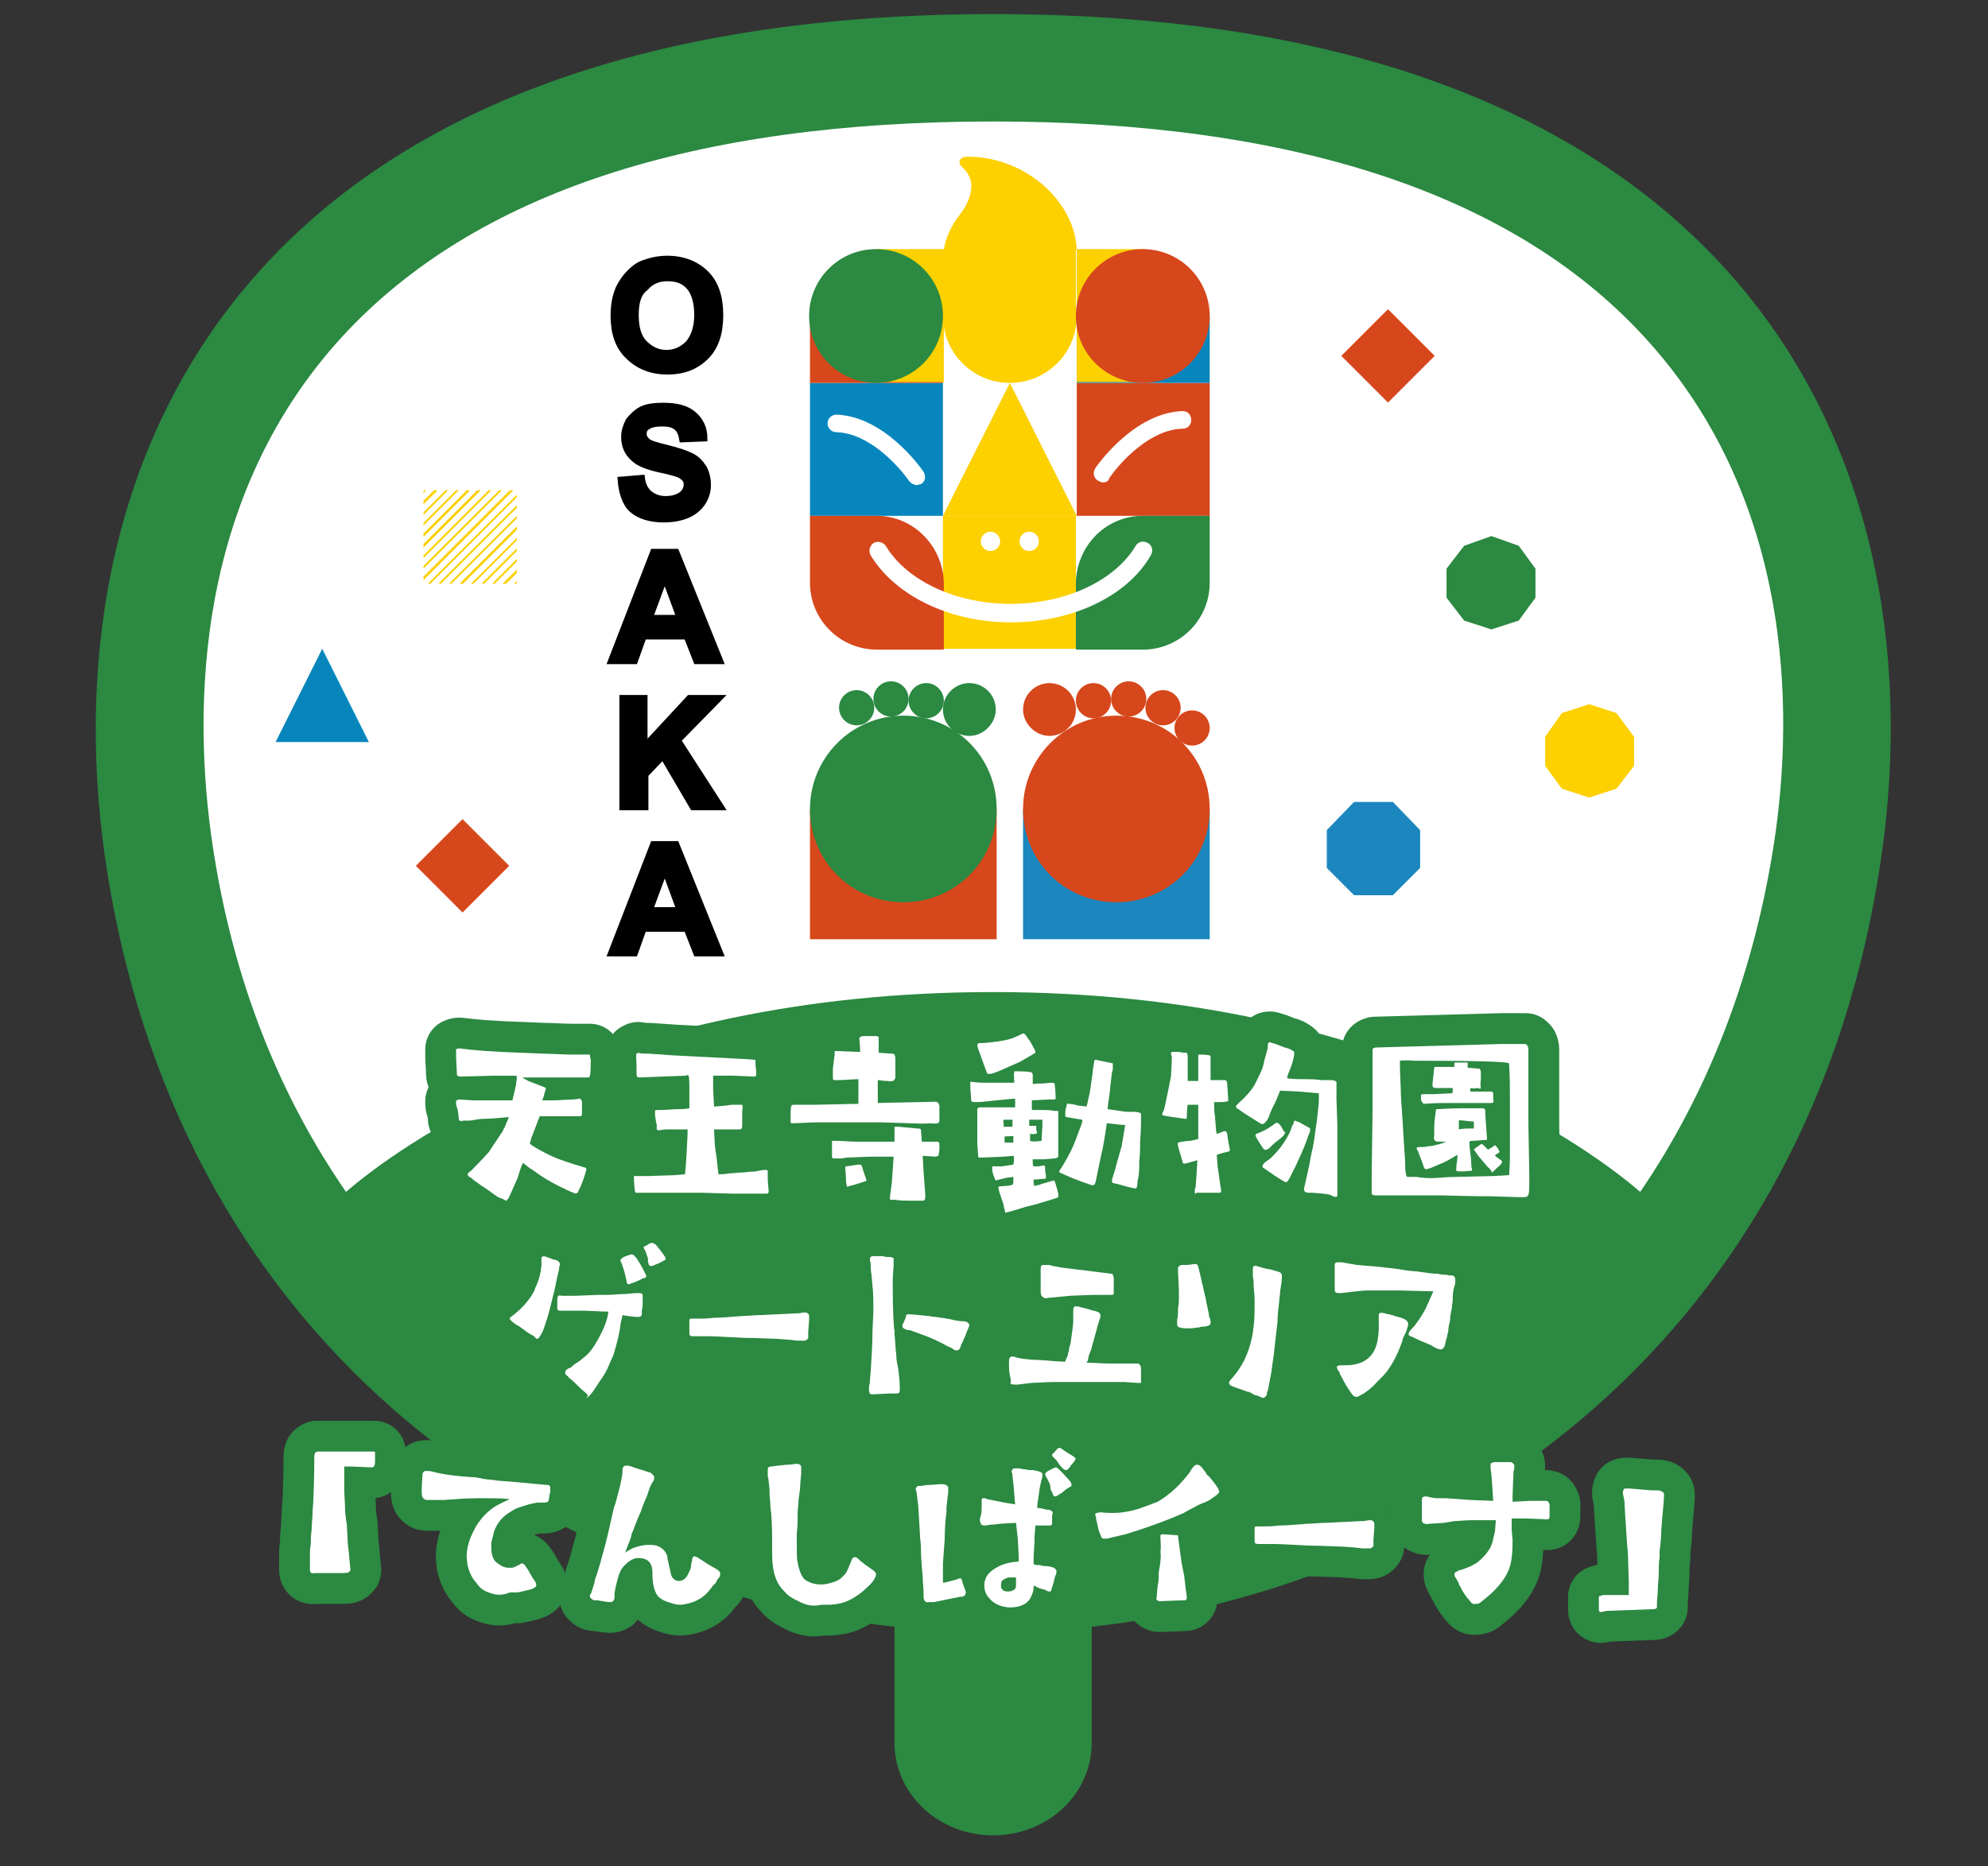 <?xml version="1.0" encoding="utf-8"?>
<!-- Generator: Adobe Illustrator 28.1.0, SVG Export Plug-In . SVG Version: 6.00 Build 0)  -->
<svg version="1.1" id="レイヤー_1" xmlns="http://www.w3.org/2000/svg" xmlns:xlink="http://www.w3.org/1999/xlink" x="0px"
	 y="0px" viewBox="0 0 225.8 212" style="enable-background:new 0 0 225.8 212;" xml:space="preserve">
<rect x="0" y="0" width="225.8" height="212" fill="#333333" stroke="none"/>
<style type="text/css">
	.st0{fill:#2B8941;}
	.st1{fill:#FFFFFF;}
	.st2{fill:none;stroke:#2B8941;stroke-width:7;stroke-linecap:round;stroke-linejoin:round;}
	.st3{stroke:#000000;stroke-width:0.696;stroke-miterlimit:10;}
	.st4{fill:#1C87BE;}
	.st5{fill:#FDD000;}
	.st6{fill:#D6471C;}
	.st7{fill:#0786BD;}
	.st8{fill:none;}
</style>
<g>
	<path class="st0" d="M112.8,1.6C26.3,1.6,4.9,53.6,12.2,99.2c8.9,55.4,51.3,81.4,89.4,85.6V198c0,5.8,5,10.5,11.2,10.5
		c6.2,0,11.2-4.7,11.2-10.5v-13.2c38.1-4.2,80.5-30.2,89.4-85.6C220.8,53.6,199.4,1.6,112.8,1.6z"/>
	<g>
		<path class="st1" d="M201.3,97c-2.4,14.5-7.5,27.4-15,38.4c-5-4.3-28.8-22.7-73.5-22.7c-44.6,0-68.4,18.3-73.5,22.7
			c-7.6-11-12.7-23.9-15-38.4C22.1,83.3,21.1,57.5,39,38.1C54,21.9,78.8,13.8,112.8,13.8c34,0,58.9,8.2,73.8,24.3
			C204.6,57.5,203.6,83.3,201.3,97z"/>
	</g>
</g>
<g>
	<g>
		<g>
			<path class="st2" d="M56,135.6c-0.5-0.4-1.2-0.8-2-1.4c-0.2-0.1-0.4-0.4-0.7-0.5c-0.4-0.4-0.1-0.4,0.3-0.8c0.3-0.3,1-1,1.9-2
				c0.2-0.3,1.4-2.1,1.6-2.4c0-0.1,0.3-0.5,0.4-0.9c0.2-0.4,0.3-0.7,0.3-0.7c-1.1,0.1-2.1,0.2-2.9,0.2c-0.3,0-0.9,0.1-1.5,0.2
				c-0.3,0-0.5,0-0.7,0c-0.3,0-0.5,0.2-0.6-0.2c0-0.3-0.1-1.1-0.2-1.3c-0.1-0.2-0.1-0.4-0.1-0.5c0-0.1,0-0.2,0-0.2
				c0-0.1,0.1-0.1,0.3-0.2l1.6,0.1H57c0.1,0,0.4,0,0.7,0h0.5l0.4-1.7l0.1-0.8c0-0.2,0-0.3-0.1-0.3c-0.1,0-0.2,0-0.5,0h-2l-3.8,0.1
				c-0.2,0-0.4-0.1-0.4-0.2l-0.1-2.1c0-0.2,0-0.4,0-0.5c0-0.1,0-0.2,0-0.3c0.2-0.1,0.3-0.1,0.4-0.1c1.4,0.2,3.9,0.4,7.2,0.5l2.4,0.1
				c0.9,0,2,0.1,3.2,0.1h1.3c0.2,0,0.5,0,0.7,0c0,0,0,0.2,0.1,0.6c0,0.3,0,1.6-0.1,1.8c0,0.2-0.1,0.2-0.3,0.2c-0.2,0-0.5,0-0.7,0
				c-0.5,0-1.1,0-2.7,0h-1.3c-1.5,0-2.3,0-2.7,0l0.7,0.4l1.3,0.5c0.2,0.1,0.3,0.1,0.5,0.2c0.1,0,0.2,0.1,0.2,0.2
				c0,0.1-0.2,0.5-0.2,0.7c0,0.1-0.2,0.5-0.2,0.6c0.4,0,0.8,0,1.2,0c0.8,0,1.6-0.1,2.4-0.1l0.7-0.1c0,0,0.2,0.2,0.2,0.4
				c0,0.2,0,0.4,0,0.6c0,0.4,0,0.7,0,0.8c0,0.2-0.2,0.2-0.4,0.2l-1.1,0h-2.6c-0.2,0-0.4,0-0.7,0l-0.8,2.1c-0.1,0.3-0.2,0.4-0.2,0.6
				s-0.2,0.3-0.1,0.4c0,0.2,2.1,1.3,2.4,1.4c0.6,0.3,1.2,0.5,1.8,0.7c0.6,0.2,1.2,0.4,1.6,0.5c0.2,0.1,0.6,0.1,0.6,0.3
				c0,0.2-0.4,1.4-0.5,1.6c-0.1,0.3-0.3,0.7-0.5,1.1c0,0-0.2,0.1-0.2,0.1c-0.6-0.2-1.2-0.5-2-0.9c-1-0.5-2-1.1-2.9-1.8
				c-0.4-0.2-0.7-0.5-1.1-0.8c-0.2,0.4-0.4,1-0.6,1.7c-0.2,0.5-0.5,1.1-0.8,1.8c-0.1,0.2-0.2,0.5-0.3,0.6c-0.1,0.1-0.2,0.2-0.2,0.2
				c-0.1,0-0.2-0.1-0.4-0.2C56.7,136.1,56.4,135.9,56,135.6z"/>
			<path class="st2" d="M84.4,135.6h-1.2l-3.4-0.1c-0.2,0-1.8,0-4.9,0l-2.5,0c0,0-0.1,0-0.2,0c0,0-0.1-0.1-0.1-0.3
				c0-0.1-0.1-0.7-0.1-1.4c0-0.1,0-0.2,0-0.2l1.7,0l2.9-0.1l1.2-0.1l0.1-1l0.1-1.6c0-0.6,0.1-1.3,0.1-2.5c-0.2,0-0.3,0-0.5,0
				c-0.4,0-0.9,0-1.8,0c-0.5,0-0.8,0.1-1,0.1c-0.3,0-0.2-0.3-0.2-0.6c-0.1-0.3-0.1-0.5-0.2-1.1l0-0.5c0-0.1,0.1-0.1,0.5-0.1
				c0.8,0,1.5-0.1,2.3-0.1c0.8,0,1-0.1,1.1-0.1v-2.5c0-0.5,0-0.9-0.1-1.2c0-0.1-0.1-0.1-0.3,0l-2.7,0.1l-2.5,0.1
				c-0.4,0-0.4-0.1-0.4-0.6v-0.6c0-0.7-0.1-1.4,0-1.5c0,0,0.2-0.1,0.2-0.1h0c0.3,0.1,0.7,0.1,1.2,0.1l2.9,0.2l3.9,0.2l2,0.1l2,0.1
				l1.3,0.1c0,0.1,0,0.7,0.1,1.4c0,0.4,0,0.5-0.3,0.5l-2.3-0.1l-2.3,0l0,1.6l0.1,1.9c0.3,0,1.5-0.1,2-0.2c0.4,0,0.7,0,0.9,0
				c0.2,0,0.3,0,0.3,0c0.1,0.3,0,0.5,0,0.9c0,0.5,0,1,0,1.5c0,0.3-0.1,0.4-0.3,0.4c0,0-0.5,0-0.9,0c-0.4,0-1.4,0-1.7,0
				c-0.2,0-0.3,0-0.3,0l0.1,1.9l0.2,1.4l0.2,1.8c0.2,0,0.7,0,1.2-0.1c0.5,0,1-0.1,1.4-0.1c0.4,0,0.8-0.1,1.3-0.1
				c0.4,0,0.9-0.2,1.5-0.2c0,0,0.1,0,0.2,0.1c0,0.2,0,0.6,0,0.9c0,0.4,0.1,1.1,0.1,1.3c0,0.4,0,0.4-0.4,0.4L84.4,135.6z"/>
			<path class="st2" d="M103.3,127.6l-3.3-0.1c-0.7,0-1.4,0-2.2,0c-0.8,0-1.7,0-2.7,0c-1.1,0-1.7,0-2.2,0c-1,0-2.2,0.1-2.5,0.1
				c-0.4,0-0.5,0-0.5,0c-0.1,0-0.1-0.1-0.1-0.3v-0.7c0-0.3,0-0.8,0.1-1c0-0.1,0.2-0.1,0.7-0.1c0.7,0,0.9,0,1.2,0c0.5,0,0.9,0,0.9,0
				c4-0.1,4.8-0.1,4.8-0.1l0-1l0-1.8c-0.7,0-1.5,0.1-2.3,0.1h-0.4c-0.2,0-0.2-0.1-0.2-0.3l0-1l0.2-1.6v-0.3c0-0.1,0-0.1,0.2-0.1
				l2.7,0.1c0-0.6-0.1-1.4-0.1-1.5c0-0.2,0.2-0.3,0.5-0.3c0.1,0,0.2,0,0.5,0h0.7c0.3,0,0.4,0,0.5,0.1c0,0,0,0.3,0,0.9
				c0,0.6,0,0.9,0,0.9l1.6,0.1c0.2,0,0.3,0.2,0.3,0.7c0,0.3,0,0.7,0,1c0,0.4,0,0.6,0,0.8c0,0.2,0,0.4-0.1,0.4c0,0.2-0.4,0.3-0.8,0.2
				c-0.5,0-0.9-0.1-1.1-0.1c0,0.1,0,0.4,0,0.7v1c0,0.3,0,0.7,0,0.9l4.7-0.1c1.3,0,2-0.1,2,0c0.2,0,0.2,0.2,0.3,0.4v1.1
				c0,0.2,0,0.5,0,0.6c0,0.3-0.2,0.4-1.1,0.3C104.8,127.7,104.1,127.6,103.3,127.6z M103.3,136.4c-0.5,0-1.1,0-1.6-0.1
				c-0.2,0-0.4,0-0.5,0c-0.2,0-0.1-0.2-0.1-0.5l0.2-1.5l0.2-2.9c-0.4,0-1.5,0-2.6,0l-2.7,0.1l-0.6,0.1c-0.5,0-0.8,0-0.9,0
				c-0.1,0-0.2,0-0.2-0.2c0-0.3,0-0.6,0-0.9c0-0.2,0-0.5,0-0.9c0.1,0,0.2,0,0.3,0c1,0,1.7,0.1,2.6,0.1h2.4l1.8,0c0-0.4,0-0.8,0-1.3
				c0-0.3,0-0.4,0-0.4h0.4l2.2,0.2c0.1,0,0.3,0,0.4,0.1l0.1,1.4c1.2,0,1.8,0,1.8,0c0.1,0,0.2,0.1,0.2,0.3l0,0.6l-0.1,0.7
				c0,0-0.1,0-0.3,0.1l-1.5-0.1l0.1,1.8c0.1,1.5,0.2,2.5,0.2,2.8c0,0.3-0.1,0.5-0.2,0.5L103.3,136.4z M96.1,134.3
				c0-0.7-0.1-1.6-0.1-1.7c0,0,0-0.1,0.1-0.1l1.4-0.2c0.3,0,0.3,0,0.4,0.2c0.1,0.4,0.5,1.5,0.5,1.5c0,0.1,0,0.2-0.1,0.2
				c-0.1,0-1.5,0.5-1.7,0.5c-0.3,0.1-0.3,0.1-0.4,0.1C96.2,134.9,96.2,134.8,96.1,134.3z"/>
			<path class="st2" d="M114,136.9l-0.3-0.9c-0.2-0.5-0.3-1-0.3-1.1c0-0.2,0.3-0.1,1.1-0.2c0.2,0,0.3-0.1,0.5-0.1
				c0.1-0.1,0.1-0.2,0.1-0.9l-0.8,0.1l-1.2,0.3c-0.1-0.1-0.2-0.4-0.3-0.7l-0.1-0.4c0-0.2,0-0.3,0-0.4c0-0.1,0-0.1,0.1-0.1l1,0
				l1.3-0.2c0.1-0.5,0.1-0.9,0-1l-1.1,0.1l-2.4,0.1l-0.4,0c-0.1,0-0.1-0.1-0.1-0.2l-0.1-1.4l0-1.3l0-1.5l0-1.1
				c0-0.2,0.2-0.1,0.2-0.2h1.2c0.6,0,1.5,0,2.1,0h0.7c0,0,0.1,0,0.1,0c0-0.1,0-0.2,0-0.3c0-0.5,0-0.7,0-0.7l-1.1,0.1l-2,0.2
				c-0.7,0.1-1.2,0.1-1.5,0.1c-0.4,0-0.4-0.1-0.4-0.5c-0.1-0.9-0.1-1.4-0.1-1.7c0-0.1,0-0.1,0.1-0.1c0.2,0,0.7,0.1,1.3,0.1l1.3,0
				l1.8,0c0.2,0,0.4,0,0.5,0c0-0.7-0.1-1.1,0-1.1v-0.2c0.5,0,1.3,0,1.9,0.1c0.2,0.1,0.2,0.2,0.2,0.4l0,0.5c0,0.2,0,0.4,0,0.4
				c0,0.1,0.2,0,0.5,0c0.3,0,0.8,0,1.5-0.1c0.3,0,0.5,0,0.5,0.2c0,0.2,0.1,0.7,0.1,1.6c0,0.1-0.1,0.1-0.3,0.1c-0.1,0-0.3,0-0.4,0
				l-2,0.1c0,0.4,0,0.7,0,1.1c0,0,0.5,0,1.1,0c0.5,0,1,0,1.4,0.1c0.2,0,0.4,0,0.5,0l0,0.3l0,2.2l0,1.2c0,0.6,0,1,0,1.3
				c0,0.3,0,0.3-0.4,0.4l-1.2,0.1l-1.3,0c0,0,0,0.2,0,0.4c0,0.1,0,0.3,0.1,0.4c0.1,0,0.3,0,0.5,0c0.3,0,0.5-0.1,0.6-0.1
				s0.2,0,0.2,0.2c0,0.2,0,0.5,0.1,0.9c0,0.4,0,0.4-0.1,0.4c-0.2,0-0.9,0.1-1.3,0.1l0,0.4c0,0.1,0.1,0.1,0,0.3l0,0
				c0,0,0.5,0,0.9-0.2l1.4-0.4c0.1,0,0.1,0.2,0.2,0.4c0.1,0.3,0.2,0.7,0.3,1.1c0,0.3,0,0.3,0,0.4c-0.1,0.1-0.9,0.3-2.5,0.8l-1.2,0.3
				c-1,0.3-1.6,0.5-2,0.6c-0.2,0-0.3,0.1-0.3,0.1C114.1,137.3,114,137.2,114,136.9z M112.1,121.9l-0.8-2.2c-0.3-0.8-0.3-0.9-0.3-1
				c0,0,0.1-0.2,0.2-0.2c0.3,0,0.6,0,1.4-0.1c1.1-0.1,2-0.3,2.5-0.5c0.2-0.1,0.5-0.2,0.9-0.4c0.1-0.1,0.2-0.1,0.3-0.1
				c0,0,0.1,0.1,0.2,0.2l0.5,0.7l0.5,0.9c0.1,0.2,0.1,0.3,0.1,0.4l-1.7,1l-1.8,0.8c-0.9,0.4-1.4,0.6-1.7,0.6
				C112.1,122,112.1,121.9,112.1,121.9z M115,128c0,0,0-0.2,0-0.4s0-0.4,0-0.4c-0.6,0-0.9,0-1,0c0,0-0.1,0.2,0,0.4
				c0,0.2,0,0.4,0,0.4H115z M115.1,129.8c0,0,0-0.1,0-0.3c0-0.2,0-0.3,0-0.4s-0.4,0-1,0c0,0.2,0,0.3,0,0.5s0,0.2,0.1,0.2H115.1z
				 M118.4,127.9l0-0.7l-0.8,0l-0.7,0c0,0.3,0,0.7,0,0.7c0.4,0,0.8,0,0.8,0c0,0.1,0,0.2,0,0.3c0,0.3,0.1,0.4,0.1,0.5
				c0,0.1-0.4,0.2-0.8,0.1c0,0.5,0,0.7,0,0.8c0.1,0.1,0.6,0.1,1.3,0L118.4,127.9z M128.9,135c-0.7-0.1-1.2-0.3-2-0.5
				c-0.5-0.1-0.6-0.1-0.6-0.3c0-0.1,0-0.3,0.1-0.5c0-0.1,0.2-0.5,0.4-1.4l0.6-2.1l0.4-2.4c-0.4,0-1.1-0.1-2.1-0.2
				c0,0.2-0.1,0.7-0.2,1.4c-0.1,0.6-0.2,1.3-0.4,2.1l-0.4,1.9l-0.2,1c0,0.2-0.1,0.3-0.1,0.4c-0.2,0.5-0.6,0.1-1.1,0
				c-0.5-0.2-1.4-0.5-1.8-0.7l-0.7-0.3c-0.4-0.2-0.5-0.2-0.5-0.3c0-0.1,0.1-0.2,0.3-0.5c0.3-0.5,0.6-1,0.9-1.6
				c0.5-0.9,0.8-1.9,1.2-2.9c0.2-0.5,0.3-0.8,0.2-0.9c-1.2-0.2-1.8-0.3-1.8-0.3c-0.1,0-0.1-0.1-0.1-0.2c0-0.1,0-0.2,0-0.4
				c0-0.2,0.1-0.5,0.2-0.9c0-0.1,0.1,0,0.2,0c0,0,0.4,0,1.1,0.2l0.9,0.1c0.1-0.2,0.1-0.4,0.2-0.8c0.2-0.7,0.3-1.6,0.5-3
				c0-0.3,0.1-0.7,0.2-1.4c0-0.1,0.1-0.1,0.2-0.1l1.9,0.4c0,0,0,0.2,0,0.4c0,0.2,0,0.4-0.1,0.6l-0.2,1.7c0,0.4-0.1,0.9-0.2,1.6
				l-0.1,0.9l2.1,0.3c0.2,0,0.4,0,0.5,0c0.4,0,0.8,0,1,0.1c0.1,0,0.2,0.1,0.2,0.1c0,0.1,0,0.3,0,0.6c0,0.5,0,1.3-0.1,2.5
				c0,0.7,0,1.4-0.1,2.3c0,0.8,0,1.6-0.2,2.3c0,0.2,0,0.9-0.3,0.8C129,135,128.9,135,128.9,135z"/>
			<path class="st2" d="M135.7,135.4c0-0.1,0-0.4,0.1-0.5l0.1-1.4l0.1-1.7c-1,0.3-1.4,0.4-1.5,0.4c-0.1,0-0.2-0.1-0.2-0.3
				c-0.1-0.3-0.2-0.7-0.3-1c-0.1-0.4-0.2-0.6-0.2-0.8c-0.1-0.3,0-0.3,0.4-0.4c0.2,0,0.5-0.1,1-0.1l0.9-0.2c0,0,0-0.2,0-0.8v-1l0-2.1
				c-0.2,0-0.6,0-1.2,0c0,0-0.1,0.5-0.1,1.5c0,0.1-0.1,0.1-0.2,0.1l-2.1-0.3c-0.4-0.1-0.5-0.1-0.5-0.2c0-0.1,0.1-0.3,0.2-0.5
				l0.1-0.4c0.2-0.9,0.4-1.9,0.6-2.9l0.1-0.5c0-0.1,0.1-1.6,0.1-2.2c0-0.1-0.1-0.3-0.1-0.4c0-0.1,0-0.2,0.2-0.2c0.2,0,0.5,0,0.7,0
				c0.4,0.1,0.8,0.1,0.9,0.1c0.1,0.2,0.1,0.3,0.1,0.4v2.8h1.2l0-1.4l0-1.5c0,0,0-0.1,0.1-0.1c0.3,0,0.8,0,1.2,0.1
				c0.1,0,0.1,0.1,0.1,0.2v1.9c0,0.2,0,0.5,0,0.7c0,0,0,0,0,0c1,0,1.5,0,1.6,0c0.2,0,0.3,0.2,0.3,0.6l0.1,1.5l0,0.3
				c-0.5,0.1-0.6,0.1-0.9,0.1c-0.2,0-0.4,0-0.7,0c0,0.6,0,1.1,0.1,1.6c0.1,1.1,0.1,1.7,0.2,2c0.2,0,0.7-0.3,0.9-0.3
				c0.1,0,0.1,0,0.2,0.1s0.1,0.4,0.2,1s0.2,1,0.2,1c0,0.1,0,0.1-0.1,0.2c-0.4,0.1-0.9,0.2-1.4,0.4l0.1,1.3l0.2,1.4
				c0.1,0.8,0.2,1.2,0.2,1.4c0,0.2-0.1,0.2-0.3,0.2h-0.6l-1.9,0C135.8,135.7,135.7,135.6,135.7,135.4z M149.1,135.5
				c-0.1,0-0.3,0-0.5,0c-0.2,0-0.5-0.1-0.5-0.4l0.6-2.7c0.1-0.5,0.2-1.2,0.4-2c0.2-0.9,0.3-2,0.5-3.3c0.1-1,0.2-1.7,0.2-2.2
				c0-0.5,0-0.7,0-0.7l-2.3-0.2l-2.1-0.1c-0.3,0.7-0.5,1.3-0.8,1.8c-0.2,0.4-0.4,0.9-0.5,1.2c-0.1,0.3-0.3,0.5-0.4,0.6
				c-0.2,0.4-0.6,0.1-0.9-0.1c-0.5-0.3-0.8-0.5-0.8-0.5c-0.2-0.1-1.2-0.8-1.5-1c-0.3-0.2,0-0.4,0.3-0.7c0.5-0.4,1.3-1.3,1.6-1.8
				c0.3-0.5,0.5-1,0.8-1.6c0.2-0.4,0.3-0.8,0.4-1.3l0.3-1.1c0.1-0.3,0.1-0.5,0.1-0.7c0-0.2,0.1-0.3,0.2-0.3c0.1,0,0.3,0.1,0.7,0.2
				c0.3,0.1,0.9,0.4,1.4,0.5c0.3,0.1,0.6,0.3,0.7,0.4c0,0.1,0,0.2,0,0.3l-0.1,0.5c-0.1,0.5-0.3,1-0.5,1.5c-0.1,0.2-0.2,0.5-0.2,0.7
				c0.7,0.1,1.5,0.1,2.2,0.1c0.5,0,1.1,0,1.6,0.1c0.3,0,0.7,0,1,0c0.3,0,0.6,0,0.8,0.2c0,0.1,0,0.3,0,0.6c0,0.4,0,0.7,0,1.4l0.1,3
				c0,0.6,0,1.5,0,2.5l0,2.5c0,1,0,1.7,0,2.2v0.4c0,0.1,0,0.2,0,0.3c0,0.2-0.2,0.2-0.5,0.1C151,135.6,150.2,135.6,149.1,135.5z
				 M143.3,130.2c-0.1-0.1-0.7-1.1-0.7-1.2c0-0.1,0-0.1,0.1-0.2c0.1,0,1-0.4,1.3-0.6l0.6-0.4c0.3-0.2,0.4-0.4,0.7-0.1
				c0.2,0.2,0.3,0.4,0.4,0.6c0.1,0.2,0.2,0.3,0.3,0.4c-0.1,0.1-0.2,0.2-0.2,0.3c-0.4,0.4-0.9,0.7-1.3,1.1c-0.2,0.2-0.3,0.3-0.4,0.4
				C143.7,130.7,143.6,130.7,143.3,130.2z M144.7,133.5l-1.3-0.9c0,0,0-0.1,0-0.1c0-0.4,0.7-0.7,1-1c0.2-0.2,0.6-0.6,1-1.1
				c0.4-0.5,1.1-1.6,1.3-2.3c0-0.1,0.1-0.3,0.2-0.4c0,0,0.1-0.5,0.2-0.4c0.1,0.1,0.3,0.1,0.5,0.2c0.2,0.1,0.5,0.3,0.7,0.4
				c0.2,0.1,0.4,0.2,0.5,0.3c0,0.1,0,0.2,0,0.3c0,0.1-0.1,0.3-0.2,0.5c-0.2,0.7-0.7,1.9-1.5,3.6c-0.4,0.7-0.6,1.3-0.8,1.5
				c-0.1,0.2-0.2,0.2-0.3,0.2C146,134.3,145.6,134.1,144.7,133.5z"/>
			<path class="st2" d="M172.5,136l-3.2-0.1c-0.4,0-2.2,0-5.4-0.1c-1.9,0-4,0-6.3,0c-0.8,0-1.3,0-1.4,0c-0.2,0-0.4-0.1-0.4-0.2v-0.6
				l0-1.6l0.1-7.3v-2.5c0-3.4,0-3.8,0-4.2c0-0.3,0-0.3,0.3-0.4l14.3-0.4h1.9c0.4,0,0.8,0,0.9,0c0.1,0.1,0.1,0.1,0.2,0.2
				c0.1,0.2,0.1,0.3,0.1,0.7c0,0.7,0,1,0,1.2c0,0.2,0,1.5,0,4v3.1l0.1,5.5l0,1.3c0,1.2-0.1,1.4-0.6,1.4L172.5,136z M163.4,133.8
				c1.2-0.1,1.9-0.1,2-0.1l4.2-0.1l1.8-0.1c0-0.1,0.1-0.9,0.1-2.3c0-0.8,0-1.8,0-3c0-0.9,0-2,0-3.1c0-1.4,0-2.8-0.1-4.3
				c-0.2-0.2-3.8-0.3-10.8-0.3c-0.2,0-0.7-0.1-1.6,0c0,0,0,1.2,0.1,3.2c0,0.9,0.1,2,0.2,3.5c0.1,1.7,0.2,3.5,0.3,4.8
				c0,0.6,0,1.3,0.2,1.7c0.2,0,0.7,0,1.1,0C161.5,133.8,162.3,133.9,163.4,133.8z M165.4,133c0,0,0-0.7,0.1-1.1c0-0.3,0.1-0.6,0-0.7
				c-0.8,0.5-1.5,0.9-2.1,1.1c-0.9,0.4-1.4,0.6-1.5,0.5c-0.1,0-0.2-0.2-0.3-0.6l-0.5-1.3c0,0,0-0.1-0.1-0.2
				c-0.1-0.2-0.2-0.3,0.1-0.4c0.2,0,0.4,0,0.6,0c0.2,0,0.5-0.1,0.7-0.1c0.4,0,1.8-0.4,1.8-0.5c-0.1,0-0.2,0-0.5,0
				c-0.3,0-0.6,0-0.7-0.1c-0.1-0.1-0.2-0.3-0.1-0.5c0-0.2,0-0.5,0-0.9c0-0.7,0.1-1.4,0.2-2.1c0-0.1,0-0.1,0.1-0.1
				c0.5,0,1.5-0.1,3-0.1c1.2,0,2.3,0,2.3,0c0.1,0,0.1,0.1,0.2,0.2l0,0.5l0.2,2.8c-0.1,0.2-0.1,0.1-0.2,0.1l-1.4,0.1
				c-0.2,0-0.3,0-0.4,0.1c0,0.2,0,0.7,0.1,1.2c0,0.3,0.1,0.6,0.1,1.1c0,0.6,0.1,0.9,0.1,0.9c0,0,0,0.1-0.1,0.1
				C166.2,133.1,165.5,133.1,165.4,133z M161.4,124.9l0-0.5c0-0.1,0.2-0.1,0.5-0.1c0.2,0,0.5,0,0.9,0l2.1-0.1c0,0,0,0,0.1-0.1
				c0-0.3,0-0.4,0-0.5c-0.6,0-1.5,0-1.9,0c-0.3,0-0.4-0.1-0.4-0.4l0.2-1.9c0,0,0-0.1,0.1-0.1l2.2,0c0-0.2,0-0.4,0-0.5
				c0,0,0.1,0,0.3,0c0.6,0,1,0,1.2,0c0,0.2,0,0.3,0,0.6l1.3,0.1c0.1,0,0.2,0.2,0.2,0.5c0,0.2,0,0.4,0,0.6c0,0.3-0.1,0.7,0,1.1
				c0,0.1-0.2,0.1-0.3,0c-0.2,0-0.5,0.1-0.9,0c0,0,0,0.1,0,0.2c0,0.1,0,0.2,0,0.2l2.5,0c0,0.1,0.1,0.2,0.1,0.2c0,0.5,0,0.6,0,0.7
				c0.1,0.3,0,0.4-0.2,0.4l-4.2,0c-1.2,0-2.4,0-3.5,0.1C161.5,125.2,161.4,125,161.4,124.9z M166.9,128.2c0.3,0,0.4,0,0.5,0
				c0,0,0-0.1,0-0.3c0-0.3,0-0.5,0-0.5c-0.1,0-0.4,0-1.1-0.1c-0.4,0-0.6-0.1-0.6,0c0,0.1,0,0.2,0,0.4v0.6
				C166.2,128.2,166.6,128.2,166.9,128.2z M169,132.6l-1.1-1.3c-0.2-0.3-0.4-0.6-0.5-0.7c0,0,0.1-0.1,0.2-0.2
				c0.2-0.1,0.4-0.3,0.6-0.4c0.1-0.1,0.2,0,0.4,0.2c0.1,0.1,0.3,0.3,0.4,0.4c0.4-0.2,0.8-0.5,0.8-0.5c0.1,0,0.6,0.7,0.5,0.8
				c-0.1,0.1-0.4,0.2-0.5,0.4l0.8,0.6c0,0,0,0.1,0,0.1c0,0.1,0,0.2-0.6,0.7c-0.3,0.3-0.5,0.5-0.5,0.5
				C169.4,133.1,169.3,132.8,169,132.6z"/>
			<path class="st2" d="M60.5,151.7l-0.2-0.1c-0.3-0.2-0.5-0.3-0.6-0.4l-0.7-0.5l-0.5-0.3c-0.4-0.3-0.6-0.5-0.6-0.6
				c0-0.1,0.1-0.2,0.4-0.4c0.5-0.4,1.1-0.9,1.7-1.7c0.4-0.5,0.7-1,0.8-1.4c0.4-0.8,0.6-1.6,0.7-2.5c0-0.2,0-0.4,0-0.6
				c0-0.2,0-0.3,0-0.3c0-0.1,0.2-0.2,0.3-0.2c0,0,0.3,0.1,0.6,0.2c0.2,0.1,0.5,0.2,0.5,0.2c0,0,0.1,0,0.1,0c0.4,0.1,0.6,0.3,0.6,0.6
				c-0.1,0.2-0.1,0.3-0.1,0.5l-0.1,0.4c-0.1,0.4-0.2,0.9-0.3,1.4c0,0.2-0.1,0.3-0.1,0.5c-0.4,1.5-0.6,2.6-1,3.7
				c-0.2,0.7-0.4,1.2-0.6,1.5c-0.2,0.3-0.3,0.4-0.4,0.4S60.7,151.8,60.5,151.7z M66.5,158.2c-0.4-0.3-0.8-0.7-1.3-1.2
				c-0.1-0.1-0.3-0.3-0.5-0.4c-0.1-0.1-0.2-0.3-0.4-0.4c-0.1-0.1-0.1-0.2-0.1-0.3c0-0.2,0.2-0.4,0.5-0.5c0.1,0,0.2-0.1,0.3-0.2
				l0.1-0.1c0.4-0.3,0.8-0.5,1.1-0.8c0.7-0.5,1.2-1.2,1.7-2.1c0.5-0.9,1.1-2.1,1.2-3.2l-0.2,0c-0.5,0-2-0.1-2.4-0.1
				c-0.3,0-0.7,0-1,0c-0.4,0-0.8,0-0.9,0h-0.9c-0.2,0-0.4,0-0.4-0.3v-0.9c0-0.5,0.1-0.6,0.5-0.5c0.1,0,0.2,0,0.3,0l1.3,0l2.6-0.1
				c0.2,0,0.4,0,0.5,0c0.2,0,0.4,0,0.5,0c0.7,0,1.4-0.1,2-0.1c0.4,0,0.8-0.1,1.2-0.1c0.1,0,0.2,0,0.4,0c0.2,0,0.4,0,0.4,0.3
				c0,0.1,0,0.3,0,0.5c0,0.4,0,0.9-0.1,1.1c0,0.1,0,0.1,0,0.2c0,0.1,0,0.2,0,0.3c0,0.2-0.2,0.3-0.3,0.3c-0.1,0-0.1,0-0.2,0l-0.2,0
				l-0.9-0.1l-0.6-0.1l-0.1,0.5l-0.1,0.4c-0.1,1-0.4,2.2-0.7,3.2c-0.1,0.5-0.4,1-0.6,1.5c-0.2,0.5-0.5,1.1-0.8,1.5
				c-0.1,0.2-0.3,0.4-0.4,0.6c-0.4,0.6-0.7,1.1-1,1.4c-0.2,0.2-0.3,0.3-0.4,0.3C66.9,158.5,66.7,158.4,66.5,158.2z M71.1,145.2
				l-0.2-0.8l-0.3-0.9c-0.1-0.2-0.2-0.3-0.1-0.4c0.1-0.3,0.9-0.5,1.2-0.6c0,0,0.1,0,0.1,0c0.1,0,0.2,0.1,0.3,0.2c0,0,0,0.1,0.1,0.1
				c0.3,0.4,0.7,1.1,0.8,1.3c0.1,0.2,0.2,0.4,0.3,0.6l0.1,0.2c0,0,0,0.1,0,0.1c0,0.1-0.1,0.2-0.3,0.2c-0.1,0-0.2,0.1-0.4,0.2
				c-0.2,0.1-0.5,0.2-0.7,0.3c-0.4,0.1-0.5,0.2-0.6,0.2C71.2,145.9,71.2,145.7,71.1,145.2z M73.6,143.3c0,0,0,0,0-0.2
				c0-0.2-0.1-0.4-0.2-0.7l-0.1-0.3c-0.1-0.2-0.2-0.3-0.2-0.4c0,0,0-0.1,0.1-0.1l0,0c0.2-0.1,0.4-0.2,0.5-0.3c0.1,0,0.2-0.1,0.2-0.1
				c0.1,0,0.1,0,0.2,0c0.1,0,0.2,0.1,0.4,0.2c0.1,0.1,0.2,0.3,0.4,0.5c0.1,0.1,0.2,0.3,0.3,0.4c0.2,0.3,0.4,0.5,0.4,0.7
				c0,0,0,0.1,0,0.1c0,0-0.9,0.5-1,0.5c-0.3,0.1-0.4,0.2-0.5,0.2C73.7,143.9,73.7,143.7,73.6,143.3z"/>
			<path class="st2" d="M90.8,152.3c-0.1,0-0.2,0-0.3,0l-0.8-0.1l-1.4-0.1l-2.7-0.1c-1.8,0-3.6-0.2-5.4-0.2h-0.6c-0.4,0-0.7,0-0.9,0
				c-0.3,0-0.4-0.1-0.4-0.3c0-0.1,0-0.2,0-0.3l0-0.1l0-1c0-0.2,0-0.3,0.2-0.3h0.3c0.1,0,0.3,0,0.6,0c0.4,0,0.9,0,1.7-0.1
				c0.9,0,1.8-0.1,3.2-0.2c0.6,0,1.3-0.1,2-0.1l4.1-0.2l0.2,0c0.3,0,0.5-0.1,0.7-0.1h0.2c0.2,0,0.4,0.2,0.4,0.4c0,0.1,0,0.2,0,0.5
				l-0.1,1.3c0,0.3,0,0.6,0,0.7c-0.1,0.2-0.3,0.3-0.4,0.3C91.1,152.3,90.9,152.3,90.8,152.3z"/>
			<path class="st2" d="M98.7,157.8c0-0.2,0-0.4,0.1-0.7c0-0.1,0-0.2,0-0.2l0.1-1.2c0.1-1.5,0.2-3,0.2-4.5l0.1-2.2
				c0-1.1,0-2.1-0.1-2.9l-0.1-1.1c0-0.3-0.1-0.6-0.1-0.9c0-0.1,0-0.2,0-0.2c0-0.3,0-0.5-0.1-0.7c0-0.4,0.1-0.5,0.4-0.5h0.1
				c0.2,0,0.3,0,0.5,0c0.2,0,0.4,0,0.5,0c0.2,0.1,0.5,0.1,0.7,0.1c0.2,0,0.3,0,0.4,0.1c0.2,0.1,0.1,0.2,0.1,0.2s0,0.2,0,0.2
				c0,0.1,0,0.2,0,0.4c0,0.4-0.1,1-0.1,1.8c0,0.4,0,0.7,0,1.2c0,1.8,0.1,4.1,0.2,4.5c0,0.1,0,0.3,0,0.4c0.1,0.8,0.1,1.6,0.2,2.3
				c0,0.5,0.1,1,0.2,1.5c0.1,0.7,0.2,1.5,0.2,2.3v0.2c0,0.4-0.2,0.4-0.4,0.4h-0.2c-0.2,0-0.3,0-0.4,0c-0.4,0-1.7,0.1-2.2,0.1
				C98.8,158.4,98.7,158.2,98.7,157.8z M108.2,153.2l-0.2-0.1c-0.2-0.1-0.5-0.2-0.8-0.4c-0.8-0.4-1.6-0.8-2.5-1.1l-1.1-0.4
				c-0.2-0.1-0.4-0.1-0.5-0.1c-0.1,0-0.2-0.1-0.3-0.1c-0.2-0.1-0.3-0.2-0.3-0.3c0-0.1,0-0.1,0-0.2s0.1-0.1,0.1-0.2l0.1-0.2
				c0.1-0.2,0.2-0.5,0.2-0.6s0.1-0.2,0.3-0.2c0.5,0,2.1,0.2,2.3,0.2c0.1,0,0.4,0.1,0.7,0.1c0.7,0.1,1.6,0.2,2.3,0.4
				c0.6,0.1,0.9,0.1,0.9,0.1c0.4,0,0.7,0.2,0.7,0.5c0,0,0,0.1-0.1,0.2c0,0.1-0.1,0.3-0.2,0.5c0,0.1-0.1,0.2-0.1,0.3
				c0,0.1-0.2,0.4-0.3,0.7c-0.2,0.4-0.3,0.6-0.3,0.7c-0.1,0.3-0.2,0.4-0.4,0.4C108.5,153.4,108.4,153.4,108.2,153.2z"/>
			<path class="st2" d="M114.8,157c0-0.1,0-0.2,0-0.3c-0.1-0.5-0.2-0.7-0.2-1.8v-0.2c0-0.4,0.1-0.6,0.4-0.6c0.1,0,0.2,0,0.4,0.1
				l0.4,0.1c0.6,0.1,1.5,0.2,2.3,0.2c1.3,0.1,2.6,0.2,2.9,0.2c0-0.1,0-0.2,0.1-0.3c0-0.1,0.1-0.2,0.2-0.5c0-0.1,0-0.2,0.1-0.4
				c0-0.3,0.1-0.6,0.2-0.9c0.1-0.9,0.3-1.9,0.3-2.6c0-0.3,0-0.8,0-1.1c0-0.4,0.1-0.5,0.3-0.5c0.1,0,0.3,0,0.5,0.1
				c0.5,0.1,1.2,0.3,1.5,0.4c0.2,0,0.3,0.1,0.4,0.1c0.3,0.1,0.4,0.3,0.4,0.5c0,0.1-0.1,0.4-0.2,0.7c-0.1,0.3-0.2,0.6-0.2,0.7
				l-0.5,1.8c-0.1,0.4-0.2,0.8-0.4,1.2l-0.1,0.4c0,0.2-0.1,0.4-0.2,0.5l2.3,0.1l2.8,0c0.1,0,0.3,0,0.4,0c0.1,0,0.2,0,0.2,0
				c0.2,0,0.3,0,0.4,0.2c0.1,0.1,0.1,0.4,0.1,0.6c0,0.1,0,0.3,0,0.4c0,0.1,0,0.2,0,0.2c0,0.1,0,0.3,0,0.5c0,0.1,0,0.3,0,0.3
				c-0.1,0-0.2,0-0.4,0l-1.5-0.1l-6.8,0l-1.5,0l-2.2,0.1l-1.7,0.2C114.8,157.3,114.7,157.2,114.8,157z M118.2,146.6
				c0-0.1,0-0.2,0-0.2c0-0.1,0-0.2,0-0.4c0-0.2,0-0.3,0-0.5v-1.3c0-0.4,0.1-0.5,0.3-0.5c0.1,0,0.2,0,0.4,0c0.2,0,0.4,0,0.6,0.1
				l1.1,0.2l5.6,0.7c0.1,0,0.2,0,0.3,0.4v0.2c0,0.1,0,0.1,0,0.3v1.1c0,0.4,0,0.4-0.3,0.4c-0.1,0-0.1,0-0.2,0c-0.2,0-0.3,0-0.4,0
				s-0.2,0-0.2,0c-0.2,0-0.5,0-1.3,0l-2.5,0.1l-2.1,0.2c-0.4,0-0.6,0.1-0.8,0.1C118.3,147.3,118.2,147.2,118.2,146.6z"/>
			<path class="st2" d="M133.7,150.4c0-0.1,0-0.3,0-0.5c0.1-0.3,0.1-0.6,0.1-0.9c0-0.2,0-0.3,0-0.4c0.1-0.4,0.1-0.8,0.1-1.2
				c0-0.3,0-0.6,0-0.9l-0.1-2c0-0.1,0-0.2,0-0.2s0-0.2,0-0.2c0-0.2,0.1-0.3,0.4-0.4c0.1,0,0.4,0,0.7,0l0.7-0.1c0.1,0,0.2,0,0.2,0
				c0.1,0,0.2,0,0.3,0.3c0.1,0.4,0.3,1.2,0.4,1.7c0,0.2,0.1,0.3,0.1,0.4c0.1,0.5,0.2,0.9,0.3,1.3c0.1,0.4,0.1,0.7,0.2,1
				c0.1,0.4,0.1,0.6,0.2,0.9c0,0.2,0,0.4,0.1,0.5c0.1,0.2,0.1,0.4,0.1,0.5c0,0.4-0.2,0.4-0.7,0.5c-0.2,0-0.4,0-0.6,0.1
				c-0.3,0-0.6,0.1-1,0.1c-0.2,0-0.5,0-0.7,0C133.9,150.8,133.7,150.8,133.7,150.4z M142.6,158.5c-0.1,0-0.2-0.1-0.4-0.2
				c-0.2-0.1-0.3-0.2-0.5-0.2c-0.9-0.3-1.4-0.5-1.7-0.6c-0.3-0.1-0.4-0.3-0.4-0.4c0-0.2,0.2-0.4,0.4-0.6c0.6-0.7,1.2-1.6,1.6-2.6
				c0.3-0.7,0.6-1.8,0.7-2.5l0.1-0.8c0.1-0.8,0.1-1.6,0.1-2.2V148c0-0.4,0-0.9-0.1-1.7c0-0.4,0-0.9-0.1-1.3c0-0.4,0-0.7,0-0.8
				c0-0.4,0.1-0.4,0.3-0.4c0.1,0,0.2,0,0.3,0.1c0.1,0,0.2,0,0.4,0.1c0.4,0.1,0.8,0.2,1,0.2l0.3,0.1l0.7,0.2c0.2,0.1,0.3,0.2,0.3,0.4
				c0,0.6-0.1,1.2-0.2,1.8c0,0.4-0.1,0.7-0.1,1.1c-0.1,0.8-0.2,1.6-0.2,2.4l-0.2,1.7l-0.2,1.8l-0.3,2.2l-0.4,2.1
				c-0.1,0.1-0.1,0.2-0.1,0.3c0,0,0,0.1,0,0.1c-0.1,0.2-0.2,0.4-0.5,0.4C142.9,158.6,142.8,158.5,142.6,158.5z"/>
			<path class="st2" d="M162.5,152.8c-0.2-0.1-0.5-0.2-0.7-0.3c-0.2-0.1-0.6-0.2-0.9-0.4c-0.1,0-0.2-0.1-0.4-0.2
				c-0.1,0-0.2-0.1-0.3-0.1c-0.5-0.2,0-0.7,0.3-1c0,0,0.1-0.1,0.1-0.1c0.4-0.5,1.2-1.7,1.4-2.2c0.1-0.3,0.3-0.6,0.4-0.9l0.4-0.9
				l-3.7-0.1l-4,0l-1.1,0.1l-1.7,0.2c-0.5,0-0.7,0-0.7-0.4c0-0.1,0-0.3,0-0.4c0-0.1,0-0.2,0-0.3c0-0.5,0-1.1,0-1.2v-0.3
				c0-0.1,0-0.2,0-0.3c0-0.1,0-0.2,0-0.3c0-0.3,0.2-0.3,0.4-0.3c0.1,0,0.2,0,0.2,0c0.1,0,0.1,0,0.2,0l1.7,0.3l2.4,0.2
				c0.9,0.1,2,0.2,3.1,0.4c0.6,0.1,1.2,0.1,1.8,0.2c0.7,0.1,1.3,0.2,1.9,0.2l0.5,0.1c0.3,0,0.6,0,0.8,0.1c0.6-0.1,0.7,0.2,0.7,0.6
				c0,0.1,0,0.4-0.1,0.6c-0.1,0.3-0.2,0.8-0.2,1.4c0,0.1,0,0.1,0,0.2c0,0.3-0.1,0.6-0.1,0.9c-0.1,0.5-0.2,0.9-0.2,1.4
				c-0.1,0.4-0.2,0.8-0.2,1.2c-0.1,0.5-0.2,0.9-0.3,1.2c0,0.1-0.1,0.4-0.1,0.5c-0.3,0.6-0.6,0.4-1.1,0.2L162.5,152.8z M152.9,157.4
				l-0.7-1.3c0-0.1-0.1-0.3-0.2-0.4c-0.3-0.5-0.2-0.6,0.5-0.6h0.2c0.2,0,0.7,0,1.2-0.1c0.4-0.1,0.9-0.2,1.5-0.7c1-0.9,1.1-2,1.2-3.2
				c0-0.4,0-0.7,0-1.1c0-0.1,0-0.2,0-0.3c0-0.4-0.1-0.7,0.7-0.5c0.1,0,0.2,0.1,0.4,0.1c0.2,0,0.3,0.1,0.4,0.1c0,0,0.2,0,0.3,0.1
				c0.3,0.1,0.9,0.2,1.2,0.4c0.3,0.2,0.4,0.4,0.3,0.8c-0.1,0.3-0.2,0.7-0.4,1c-0.1,0.2-0.2,0.4-0.2,0.6c-0.4,1.1-0.9,2.3-1.7,3.4
				c-0.3,0.4-0.6,0.7-0.9,1l-0.4,0.4c-0.4,0.5-1.1,1-1.4,1.2c-0.4,0.2-0.7,0.4-0.8,0.4c-0.2,0-0.4-0.1-0.6-0.4L152.9,157.4z"/>
			<path class="st2" d="M35.2,178.3v-0.1c0-0.1,0-0.3,0-0.4c0-0.2,0-0.5,0-0.8c0-0.7,0-1.1,0.1-1.6c0-0.4,0-0.9,0.1-1.7
				c0-0.6,0.1-1.3,0.1-1.8c0-0.6,0.1-1.1,0.1-1.7c0.1-2.4,0.1-4.4,0.1-4.7c0-0.4,0.1-0.5,0.3-0.6c0.1,0,0.2,0,0.3,0h3.6
				c0.3,0,0.7,0,1.2,0h1.1c0.1,0,0.2,0,0.3,0h0c0,0,0.1,0,0.1,0.1c0,0.2,0,0.3,0,0.4s0,0.2,0,0.4v0.2c0,0.5-0.1,0.6-0.3,0.7
				l-2.4-0.1c-0.3,0-0.7,0-0.8,0c0,0.3,0,1.2,0,2.4c0,0.9,0.1,1.8,0.1,2.7l0.1,0.9c0,0.2,0.1,0.4,0.1,0.6c0,0.6,0.1,1.4,0.1,2.1
				l0.1,0.9c0.1,1.1,0.2,2,0.2,2.1c0,0.1,0,0.2-0.1,0.2c-0.1,0.2-0.4,0.2-0.9,0.2c-0.2,0-0.5,0-0.7,0c-0.2,0-0.4,0-0.5,0
				c-0.5,0-0.7,0-1,0c-0.1,0-0.2,0-0.3,0c-0.2,0-0.4,0-0.5,0C35.3,178.8,35.2,178.6,35.2,178.3z"/>
			<path class="st2" d="M55.5,180.9c-0.6-0.2-1-0.5-1.4-1.1c-0.1-0.1-0.7-0.7-1-2c0-0.3-0.1-0.6-0.1-0.9c0-1.2,0.4-2.2,0.7-2.8
				c0.2-0.4,0.4-0.8,0.7-1.2c0.5-0.7,1.1-1.3,1.9-1.8c0.3-0.2,1.4-0.7,1.6-0.8c-0.9-0.1-1.9-0.1-2.9-0.1h-0.6c-1.4,0-2.7,0.1-4,0.2
				c-0.2,0-0.5,0-0.7,0c-0.3,0-0.5,0-0.7,0c-0.2,0-0.3,0-0.5,0c-0.1,0-0.2,0-0.3-0.1c-0.2-0.1-0.3-0.3-0.3-0.7c0-0.1,0-0.3,0-0.4
				c0-0.1,0-0.2,0-0.2l0.1-1.6c0-0.1,0.2-0.3,0.3-0.3c0.3,0,0.6,0,0.9,0.1c1.1,0.3,2.7,0.5,4.3,0.6c0.5,0,0.9,0.1,1.4,0.2
				c0.6,0.1,1.1,0.1,1.6,0.2c1.4,0.1,2.4,0.2,2.5,0.2c1,0.1,2,0.2,3.2,0.3c0,0,0.1,0,0.1,0c0.1,0,0.1,0.1,0.2,0.2v0.1
				c0,0.1,0,0.3,0,0.4c0,0.2-0.1,0.4-0.1,0.6l-0.1,0.5c0,0.1-0.2,0.2-0.5,0.2c-0.2,0-0.3,0-0.4,0s-0.2,0-0.2,0h-0.2
				c-0.7,0.1-1.3,0.3-1.9,0.5c-0.4,0.1-0.7,0.3-0.9,0.4l-0.3,0.2c-1.4,0.8-1.9,2.3-1.9,2.7l-0.1,0.3c0,0.2-0.1,0.3-0.1,0.5
				c0,0.2,0,0.4,0,0.5c0,0.8,0.2,1.4,0.6,1.7c0.5,0.4,0.9,0.6,1.4,0.6c0.1,0,0.2,0,0.3,0c0.3,0,0.5-0.2,0.8-0.3
				c0.2-0.1,0.3-0.2,0.4-0.2s0.3,0.1,0.5,0.5c0.2,0.2,0.3,0.5,0.5,0.8l0.1,0.2c0.1,0.1,0.1,0.2,0.2,0.3c0.2,0.3,0.3,0.4,0.3,0.6
				c0,0.1,0,0.2,0,0.2c-0.2,0.2-0.4,0.3-0.8,0.4c-0.4,0.1-0.8,0.2-1.3,0.3c-0.3,0-0.6,0-0.9,0C57,181.3,56.2,181.2,55.5,180.9z"/>
			<path class="st2" d="M76.2,182.1c-0.7-0.2-1.1-0.4-1.5-0.8c-0.5-0.7-0.6-1.7-0.6-2.7c0-1.2-0.7-1.6-1.5-1.6c-0.1,0-0.2,0-0.3,0
				c-0.6,0.1-1.2,0.6-1.6,1.1c-0.4,0.5-0.6,1.5-0.8,2.3l-0.1,0.6c0,0.1,0,0.2,0,0.3c0,0.2,0,0.4-0.1,0.5c0,0.1-0.2,0.2-0.4,0.2
				c-0.3,0-0.9-0.1-1.4-0.2c-0.1,0-0.2,0-0.2,0c-0.2,0-0.3,0-0.4-0.1c-0.2-0.1-0.3-0.2-0.3-0.4c0-0.1,0-0.2,0.1-0.2
				c0.2-0.6,0.4-1.1,0.5-1.7l0.3-0.9c0.1-0.4,0.3-0.9,0.4-1.4c0.1-0.2,0.1-0.5,0.2-0.7c0.4-1.4,0.7-2.8,1-4.1c0.1-0.5,0.2-1,0.4-1.5
				l0.4-1.5c0.3-1.1,0.4-2,0.4-2c0,0,0-0.1,0-0.1c0-0.5,0.1-0.7,0.4-0.7l0.2,0c0.2,0,0.4,0.1,0.7,0.2c0.2,0.1,0.4,0.1,0.6,0.2
				c0.4,0.1,1.2,0.4,1.3,0.4c0.1,0.1,0.2,0.2,0.4,0.4c0,0.1,0,0.1,0,0.2c0,0.1,0,0.3-0.2,0.5c-0.1,0.2-0.3,0.5-0.4,0.9l-0.2,0.6
				c-0.2,0.5-0.5,1.1-0.7,1.8c-0.3,0.6-0.6,1.4-0.9,2.2c-0.1,0.2-0.2,0.4-0.2,0.6c-0.1,0.4-0.3,0.8-0.4,1.1l-0.3,0.8
				c0,0,0.1-0.1,0.3-0.2c0.2-0.1,0.3-0.2,0.5-0.3c0.5-0.2,1.2-0.4,1.9-0.4c0.3,0,0.6,0,0.9,0.1c0.6,0.2,1,0.6,1.2,1.2l0,0.2
				c0.1,0.4,0.2,0.9,0.4,1.8c0.1,0.5,0.5,0.8,0.9,0.8c0.7,0,1-0.6,1.2-1.1c0.1-0.2,0.2-0.4,0.2-0.6c0,0,0-0.1,0-0.2
				c0-0.1,0.1-0.3,0.1-0.4c0-0.3,0.1-0.5,0.3-0.5c0.1,0,0.3,0.1,0.6,0.3c0.6,0.4,1.2,0.8,1.8,1.1c0.3,0.2,0.5,0.3,0.5,0.6
				c0,0.1,0,0.3-0.2,0.5c-0.1,0.1-0.2,0.3-0.3,0.5c-0.1,0.1-0.1,0.2-0.2,0.2c-0.2,0.2-0.3,0.4-0.4,0.5c-0.6,0.8-1.3,1.3-2.3,1.6
				c-0.4,0.1-0.8,0.2-1.1,0.2C76.8,182.3,76.5,182.2,76.2,182.1z"/>
			<path class="st2" d="M91.1,182.1c-0.8-0.4-1.4-0.6-2-1.3c-0.4-0.4-0.7-0.8-0.9-1.3c-0.4-0.9-0.5-2-0.5-3c0-0.2,0-0.3,0-0.4
				c0-0.1,0-0.1,0-0.2c0-0.2,0-0.4,0-0.7c0-0.7,0-1.9-0.1-3.2l-0.1-0.9c0-0.5-0.1-1.1-0.1-1.6c0-0.1,0-0.3,0-0.4
				c-0.1-0.7-0.1-1.2-0.2-1.4v-0.7c0-0.3,0.1-0.4,0.4-0.4c0.2,0,0.5-0.1,0.8-0.1l0.9-0.1c0.5,0,0.9-0.1,1.2-0.1
				c0.4,0,0.5,0.2,0.5,0.4c0,0.1,0,0.2,0,0.3s0,0.2,0,0.4l-0.1,1.1c0,0.5-0.1,1.2-0.2,1.9c0,0.5-0.1,1-0.1,1.5c0,0.8,0,1.5-0.1,2.3
				c0,0.3,0,0.7,0,1.2c0,0.9,0,1.8,0.1,2.1c0.1,0.6,0.4,1.7,0.9,2c0.6,0.4,1.2,0.5,1.8,0.5c0.6,0,1.2-0.2,1.7-0.4s0.7-0.5,1-0.8
				c0.2-0.2,0.4-0.8,0.7-1.5c0.1-0.3,0.2-0.4,0.4-0.4s0.3,0.1,0.6,0.4c0.1,0.1,0.3,0.2,0.5,0.4c0.3,0.2,0.7,0.5,1,0.7
				c0.2,0.2,0.3,0.3,0.3,0.4c0,0.1,0,0.2-0.1,0.4c-0.1,0.3-0.5,0.8-1.1,1.3c-0.3,0.3-0.7,0.6-1,0.8c-1.1,0.7-1.7,0.9-3,1
				c-0.3,0-0.6,0-1,0C92.5,182.5,91.8,182.4,91.1,182.1z"/>
			<path class="st2" d="M104.9,181.4c0,0,0-0.1,0-0.1c0-0.1,0-0.2,0-0.5c0-0.4-0.1-1-0.1-1.7c-0.1-1-0.2-2.3-0.2-3.3
				c0-0.5-0.1-0.9-0.1-1.3l-0.2-3.4l-0.2-1.6c0-0.1-0.1-0.3-0.1-0.3c0-0.2,0.1-0.3,0.3-0.4c0.1,0,0.2,0,0.3,0l0.7-0.1
				c0.5,0,1.4-0.1,1.5-0.1h0.2c0.4,0,0.7,0.2,0.7,0.4c0,0.1,0,0.3,0,0.4c0,0.1,0,0.2,0,0.2c-0.1,0.5-0.1,1-0.2,1.6
				c0,0.2,0,0.4,0,0.6c-0.2,1.4-0.2,2.9-0.2,3.1l-0.2,2.7l0,2.1c0,0.1,0,0.1,0.1,0.1c0.5-0.1,1.6-0.4,1.8-0.5c0.1,0,0.2,0,0.2,0.1
				c0.1,0.1,0.1,0.4,0.2,0.6c0.1,0.2,0.1,0.4,0.2,0.5c0,0.1,0.1,0.3,0.1,0.4c0,0.2-0.1,0.3-0.2,0.4c-0.1,0.1-0.3,0.1-0.5,0.1
				l-2.9,0.6c-0.1,0-0.2,0-0.2,0c-0.1,0-0.3,0-0.4,0C105.1,182.1,104.9,181.8,104.9,181.4z M112.4,181.6c-0.4-0.4-0.6-0.9-0.6-1.5
				c0-0.2,0-0.4,0.1-0.6c0.2-0.9,1.3-1.5,2.1-1.8c0.6-0.2,1.3-0.3,1.7-0.3v-0.7l-0.1-1.9l-0.2-1.8c-0.2,0-2.2,0.1-2.5,0.2
				c-0.1,0-0.2,0-0.3,0c-0.2,0-0.5,0.1-0.7,0.1c-0.2,0-0.4,0-0.5-0.2c0-0.1-0.1-0.2-0.1-0.4c0-0.1,0-0.3,0.1-0.5
				c0.1-0.4,0.1-0.7,0.1-0.9c0-0.2,0-0.3,0-0.5c0-0.1,0-0.2,0-0.2c0-0.1,0-0.2,0-0.2c0-0.2,0.1-0.2,0.2-0.2c0.1,0,0.1,0,0.2,0
				l0.2,0.1l2,0.4l1.2,0.2l-0.2-2.4l-0.1-0.8l0-0.2c0-0.1-0.1-0.2-0.1-0.3c0-0.3,0.2-0.4,0.5-0.4c0.2,0,0.5,0,0.8,0.1
				c0.3,0,0.5,0.1,0.7,0.1c0.1,0,0.2,0,0.4,0c0.4,0.1,0.6,0.1,0.8,0.2c0.1,0,0.2,0.1,0.3,0.2c0,0.3,0,0.5-0.1,0.7
				c-0.1,0.4-0.2,0.8-0.3,1.6c-0.1,0.6-0.2,1.4-0.2,1.6c0.3,0,0.7,0.1,1.1,0.2l0.1,0c0.2,0,0.4,0.1,0.5,0.2c0.1,0.1,0.1,0.2,0,0.4
				c0,0.1,0,0.3,0,0.6c0,0.1,0,0.3,0,0.4c0,0.1-0.1,0.2-0.2,0.2s-0.3,0-0.7,0l-1,0l-0.1,1.3c0,0.3,0,0.5,0,0.6l-0.1,1.6v0.9
				c0.3,0.1,0.4,0.1,0.7,0.1l0.4,0.1c0.2,0,0.5,0,0.9,0.1c0.4,0.1,0.6,0.3,0.6,0.5c0,0.2-0.1,0.5-0.2,0.7c0,0.1-0.1,0.3-0.1,0.5
				c-0.1,0.2-0.1,0.4-0.2,0.6c-0.1,0.4-0.1,0.5-0.3,0.5c-0.1,0-0.2,0-0.5-0.2l-0.4-0.1c-0.4-0.1-0.5-0.2-0.7-0.3
				c-0.1,0-0.2-0.1-0.2-0.1c0,0,0,0,0,0.2c0,0.4-0.1,0.7-0.3,1.1c-0.2,0.5-0.6,0.8-1.1,1c-0.3,0.1-0.7,0.2-1.1,0.2
				c-0.2,0-0.3,0-0.4,0C113.6,182.5,112.9,182.2,112.4,181.6z M115.3,180.5c0-0.1,0.1-0.1,0.1-0.4c0-0.1,0-0.1,0-0.2
				c0-0.1,0-0.6,0-0.7c-0.1,0-0.3,0-0.6,0c-0.1,0-0.2,0-0.3,0l-0.2,0.1c-0.1,0-0.1,0-0.2,0.1c-0.3,0.1-0.4,0.3-0.4,0.6
				c0,0.1,0,0.2,0,0.3c0,0.1,0.1,0.2,0.1,0.2c0.1,0.2,0.3,0.3,0.7,0.3C114.8,180.8,115.1,180.7,115.3,180.5z M119.5,169.5
				c-0.1-0.1-0.2-0.3-0.2-0.6s-0.2-0.6-0.3-0.8c0-0.1-0.1-0.1-0.1-0.2c-0.1-0.2-0.2-0.3-0.2-0.4c0,0,0-0.1,0.1-0.2
				c0-0.1,1-0.6,1.1-0.6c0.2,0,0.5,0.3,1.4,1.3c0.3,0.3,0.4,0.5,0.4,0.7c0,0.1,0,0.1-0.1,0.2c-0.2,0-0.9,0.6-1,0.7
				c-0.4,0.2-0.6,0.4-0.7,0.4C119.7,170,119.6,169.9,119.5,169.5z M120.7,166.8c0,0-0.1-0.1-0.1-0.1l-0.1-0.1
				c-0.1-0.1-0.3-0.4-0.5-0.7c-0.1-0.1-0.2-0.2-0.3-0.3c-0.1-0.1-0.2-0.2-0.2-0.3s0-0.1,0-0.1c0.2-0.1,0.3-0.3,0.4-0.4
				c0.1,0,0.1-0.1,0.1-0.1c0.1-0.2,0.2-0.2,0.4-0.2c0.1,0,0.1,0,0.2,0.1c0.4,0.3,1.1,0.7,1.4,0.9c0.1,0.1,0.2,0.2,0.2,0.2
				s-0.1,0.1-0.1,0.2c-0.2,0.3-0.4,0.5-0.5,0.6l-0.1,0.2c-0.1,0.1-0.2,0.2-0.2,0.2s-0.1,0.1-0.2,0.1
				C120.9,167,120.8,166.9,120.7,166.8z"/>
			<path class="st2" d="M125,174.4c0-0.1-0.1-0.2-0.1-0.3c-0.1-0.1-0.2-0.7-0.3-1.1l-0.1-0.4l0-0.2c0-0.1-0.1-0.2-0.1-0.3
				c0-0.1,0-0.2,0.1-0.2c0,0,0.3-0.1,0.6-0.1c0.5,0.1,1.9,0.1,2.4,0c1.4-0.2,1.6-0.3,4-1.2c1.5-0.9,2.6-2,3.6-3.3l0.3-0.5
				c0.2-0.2,0.3-0.4,0.5-0.4h0.1c0.2,0,0.3,0.1,0.5,0.3c0.1,0.1,0.2,0.3,0.4,0.5c0.1,0.2,0.2,0.4,0.4,0.5c0.6,0.7,1.1,1.4,1.1,1.5
				c0,0.1,0.1,0.2,0.1,0.2v0c0,0.1-0.1,0.3-0.4,0.5c-0.3,0.2-0.7,0.6-1.6,0.9c-0.2,0.1-0.5,0.2-0.8,0.4c-0.4,0.2-0.8,0.4-1.3,0.7
				c-1.8,0.8-3.5,1.4-5.3,2c-0.4,0.1-0.9,0.3-1.3,0.4l-1.7,0.4c-0.3,0.1-0.5,0.1-0.7,0.1C125.2,174.8,125.1,174.7,125,174.4z
				 M131.4,181.3c0-0.1,0-0.1,0-0.2c0-0.3,0.1-0.7,0.1-1.1c0.1-0.3,0.1-0.6,0.1-0.7c0-0.4,0-0.8,0.1-1.2c0.1-0.6,0.2-1.3,0.1-1.8
				c0.1-0.5,0-1.4,0-1.7v-0.1c0-0.2,0.1-0.2,0.4-0.2l1.4,0.1h0.1c0.1,0,0.1,0,0.1,0.1l0.4,3l0.3,1.5l0.2,1.7l0.1,0.7
				c0,0.4-0.1,0.4-0.4,0.4c-0.1,0-0.1,0-0.2,0l-2.5,0.1C131.3,181.8,131.3,181.7,131.4,181.3z"/>
			<path class="st2" d="M155,175.9c-0.1,0-0.2,0-0.3,0l-0.8-0.1l-1.4-0.1l-2.7-0.1c-1.8,0-3.6-0.2-5.4-0.2h-0.6c-0.4,0-0.7,0-0.9,0
				c-0.3,0-0.4-0.1-0.4-0.3c0-0.1,0-0.2,0-0.3l0-0.1l0-1c0-0.2,0-0.3,0.2-0.3h0.3c0.1,0,0.3,0,0.6,0c0.4,0,0.9,0,1.7-0.1
				c0.9,0,1.8-0.1,3.2-0.2c0.6,0,1.3-0.1,2-0.1l4.1-0.2l0.2,0c0.3,0,0.5-0.1,0.7-0.1h0.2c0.2,0,0.4,0.2,0.4,0.4c0,0.1,0,0.2,0,0.5
				l-0.1,1.3c0,0.3,0,0.6,0,0.7c-0.1,0.2-0.3,0.3-0.4,0.3C155.3,175.9,155.2,175.9,155,175.9z"/>
			<path class="st2" d="M166.9,181.8c-0.1-0.1-0.1-0.2-0.2-0.2c-0.2-0.3-0.6-0.8-0.8-1.3c-0.1-0.1-0.2-0.3-0.2-0.4l-0.2-0.4
				c-0.1-0.1-0.1-0.2-0.2-0.3c-0.1-0.2-0.1-0.3-0.1-0.4c0-0.2,0.2-0.2,0.5-0.4c0.5-0.1,0.9-0.3,1.4-0.5c0.2-0.1,0.5-0.3,0.7-0.4
				c0.6-0.5,1.6-1.4,1.8-2.7l0.2-0.8l0.1-1.3c-0.3,0-0.8,0-1.3,0c-0.5,0-1,0-1.5,0c-0.7,0-1.5,0.1-1.9,0.1L164,173l-1.6,0.1
				c-0.2,0-0.4,0.1-0.5,0c-0.1,0-0.3,0-0.4-0.3c0-0.1,0-0.3,0-0.5v-0.3c0-0.2,0-0.8,0-1.3l0-0.2c0-0.2,0-0.4,0.1-0.4
				c0.1-0.1,0.2-0.1,0.3-0.1s0.3,0,0.5,0.1c0.2,0,0.5,0.1,0.8,0.1c0.2,0,0.3,0,0.5,0c0.1,0,0.3,0,0.5,0l1.4,0.1l1.4,0.1l2.6,0.1
				l-0.1-1.6l-0.1-1.3c0-0.2-0.1-0.7-0.1-0.8c0,0,0-0.1,0-0.1c0-0.1,0-0.2,0-0.3c0-0.2,0.1-0.2,0.4-0.3c0.1,0,1.2,0,1.4,0h0.5
				c0.1,0,0.4,0.2,0.4,0.4c0,0.2,0,0.4-0.1,0.7c0,0,0,0.1,0,0.1l-0.1,2.6v0.7l2-0.1c0.4,0,0.7,0,0.9,0c0.2,0,0.3,0,0.5,0
				c0.2,0,0.4,0,0.4,0c0.2,0,0.3,0.1,0.4,0.4c0,0.2,0,1,0,1.1v0.2c0,0.2,0,0.4-0.3,0.4l-2.4-0.1l-1.6,0c0,0.1,0,0.2,0,0.4
				c0,0.2,0,0.5,0,0.9l0.1,1.1c0,0.7,0,1.4-0.1,2c-0.1,1.1-0.5,2-1.2,2.9c-0.7,0.9-1.4,1.5-2.3,2.2c-0.2,0.2-0.4,0.2-0.6,0.2
				C167.3,182.3,167.1,182.1,166.9,181.8z"/>
			<path class="st2" d="M181.6,182.9c0-0.1,0-0.4,0-0.9v-0.2c0-0.1,0-0.2,0-0.2s0-0.1,0-0.2c0-0.1,0.2-0.1,0.5-0.2c0.2,0,0.6,0,1,0
				c0.3,0,0.6,0,0.9,0c0.4,0,0.7,0,1,0v-0.3c0-0.3,0-0.6,0-0.6v-0.7l-0.1-3.1l-0.1-1.2l-0.2-3l-0.1-1.8l-0.1-0.5
				c-0.1-0.4-0.1-0.6,0-0.7c0-0.2,0.1-0.2,0.4-0.2c0.1,0,0.2,0,0.3,0c0.1,0,1.2,0.1,2.4,0.2c0.1,0,0.2,0,0.3,0c0.4,0,0.7,0,0.9,0.1
				s0.3,0.2,0.3,0.4v0.1c0,0.7-0.2,2.3-0.3,3.8c0,0.8-0.1,1.7-0.2,2.5c0,0.2,0,0.5,0,0.7c-0.1,0.7-0.1,1.3-0.1,1.9
				c0,0.6-0.1,1.1-0.1,1.6c0,0.7-0.1,1.3-0.1,1.7c0,0.2,0,0.4,0,0.5c0,0.1-0.2,0.2-0.3,0.2l-2.7,0.1l-2.7,0.1
				c-0.1,0-0.4,0.1-0.5,0.1C181.8,183.2,181.6,183.1,181.6,182.9z"/>
		</g>
		<g>
			<path class="st1" d="M56,135.6c-0.5-0.4-1.2-0.8-2-1.4c-0.2-0.1-0.4-0.4-0.7-0.5c-0.4-0.4-0.1-0.4,0.3-0.8c0.3-0.3,1-1,1.9-2
				c0.2-0.3,1.4-2.1,1.6-2.4c0-0.1,0.3-0.5,0.4-0.9c0.2-0.4,0.3-0.7,0.3-0.7c-1.1,0.1-2.1,0.2-2.9,0.2c-0.3,0-0.9,0.1-1.5,0.2
				c-0.3,0-0.5,0-0.7,0c-0.3,0-0.5,0.2-0.6-0.2c0-0.3-0.1-1.1-0.2-1.3c-0.1-0.2-0.1-0.4-0.1-0.5c0-0.1,0-0.2,0-0.2
				c0-0.1,0.1-0.1,0.3-0.2l1.6,0.1H57c0.1,0,0.4,0,0.7,0h0.5l0.4-1.7l0.1-0.8c0-0.2,0-0.3-0.1-0.3c-0.1,0-0.2,0-0.5,0h-2l-3.8,0.1
				c-0.2,0-0.4-0.1-0.4-0.2l-0.1-2.1c0-0.2,0-0.4,0-0.5c0-0.1,0-0.2,0-0.3c0.2-0.1,0.3-0.1,0.4-0.1c1.4,0.2,3.9,0.4,7.2,0.5l2.4,0.1
				c0.9,0,2,0.1,3.2,0.1h1.3c0.2,0,0.5,0,0.7,0c0,0,0,0.2,0.1,0.6c0,0.3,0,1.6-0.1,1.8c0,0.2-0.1,0.2-0.3,0.2c-0.2,0-0.5,0-0.7,0
				c-0.5,0-1.1,0-2.7,0h-1.3c-1.5,0-2.3,0-2.7,0l0.7,0.4l1.3,0.5c0.2,0.1,0.3,0.1,0.5,0.2c0.1,0,0.2,0.1,0.2,0.2
				c0,0.1-0.2,0.5-0.2,0.7c0,0.1-0.2,0.5-0.2,0.6c0.4,0,0.8,0,1.2,0c0.8,0,1.6-0.1,2.4-0.1l0.7-0.1c0,0,0.2,0.2,0.2,0.4
				c0,0.2,0,0.4,0,0.6c0,0.4,0,0.7,0,0.8c0,0.2-0.2,0.2-0.4,0.2l-1.1,0h-2.6c-0.2,0-0.4,0-0.7,0l-0.8,2.1c-0.1,0.3-0.2,0.4-0.2,0.6
				s-0.2,0.3-0.1,0.4c0,0.2,2.1,1.3,2.4,1.4c0.6,0.3,1.2,0.5,1.8,0.7c0.6,0.2,1.2,0.4,1.6,0.5c0.2,0.1,0.6,0.1,0.6,0.3
				c0,0.2-0.4,1.4-0.5,1.6c-0.1,0.3-0.3,0.7-0.5,1.1c0,0-0.2,0.1-0.2,0.1c-0.6-0.2-1.2-0.5-2-0.9c-1-0.5-2-1.1-2.9-1.8
				c-0.4-0.2-0.7-0.5-1.1-0.8c-0.2,0.4-0.4,1-0.6,1.7c-0.2,0.5-0.5,1.1-0.8,1.8c-0.1,0.2-0.2,0.5-0.3,0.6c-0.1,0.1-0.2,0.2-0.2,0.2
				c-0.1,0-0.2-0.1-0.4-0.2C56.7,136.1,56.4,135.9,56,135.6z"/>
			<path class="st1" d="M84.4,135.6h-1.2l-3.4-0.1c-0.2,0-1.8,0-4.9,0l-2.5,0c0,0-0.1,0-0.2,0c0,0-0.1-0.1-0.1-0.3
				c0-0.1-0.1-0.7-0.1-1.4c0-0.1,0-0.2,0-0.2l1.7,0l2.9-0.1l1.2-0.1l0.1-1l0.1-1.6c0-0.6,0.1-1.3,0.1-2.5c-0.2,0-0.3,0-0.5,0
				c-0.4,0-0.9,0-1.8,0c-0.5,0-0.8,0.1-1,0.1c-0.3,0-0.2-0.3-0.2-0.6c-0.1-0.3-0.1-0.5-0.2-1.1l0-0.5c0-0.1,0.1-0.1,0.5-0.1
				c0.8,0,1.5-0.1,2.3-0.1c0.8,0,1-0.1,1.1-0.1v-2.5c0-0.5,0-0.9-0.1-1.2c0-0.1-0.1-0.1-0.3,0l-2.7,0.1l-2.5,0.1
				c-0.4,0-0.4-0.1-0.4-0.6v-0.6c0-0.7-0.1-1.4,0-1.5c0,0,0.2-0.1,0.2-0.1h0c0.3,0.1,0.7,0.1,1.2,0.1l2.9,0.2l3.9,0.2l2,0.1l2,0.1
				l1.3,0.1c0,0.1,0,0.7,0.1,1.4c0,0.4,0,0.5-0.3,0.5l-2.3-0.1l-2.3,0l0,1.6l0.1,1.9c0.3,0,1.5-0.1,2-0.2c0.4,0,0.7,0,0.9,0
				c0.2,0,0.3,0,0.3,0c0.1,0.3,0,0.5,0,0.9c0,0.5,0,1,0,1.5c0,0.3-0.1,0.4-0.3,0.4c0,0-0.5,0-0.9,0c-0.4,0-1.4,0-1.7,0
				c-0.2,0-0.3,0-0.3,0l0.1,1.9l0.2,1.4l0.2,1.8c0.2,0,0.7,0,1.2-0.1c0.5,0,1-0.1,1.4-0.1c0.4,0,0.8-0.1,1.3-0.1
				c0.4,0,0.9-0.2,1.5-0.2c0,0,0.1,0,0.2,0.1c0,0.2,0,0.6,0,0.9c0,0.4,0.1,1.1,0.1,1.3c0,0.4,0,0.4-0.4,0.4L84.4,135.6z"/>
			<path class="st1" d="M103.3,127.6l-3.3-0.1c-0.7,0-1.4,0-2.2,0c-0.8,0-1.7,0-2.7,0c-1.1,0-1.7,0-2.2,0c-1,0-2.2,0.1-2.5,0.1
				c-0.4,0-0.5,0-0.5,0c-0.1,0-0.1-0.1-0.1-0.3v-0.7c0-0.3,0-0.8,0.1-1c0-0.1,0.2-0.1,0.7-0.1c0.7,0,0.9,0,1.2,0c0.5,0,0.9,0,0.9,0
				c4-0.1,4.8-0.1,4.8-0.1l0-1l0-1.8c-0.7,0-1.5,0.1-2.3,0.1h-0.4c-0.2,0-0.2-0.1-0.2-0.3l0-1l0.2-1.6v-0.3c0-0.1,0-0.1,0.2-0.1
				l2.7,0.1c0-0.6-0.1-1.4-0.1-1.5c0-0.2,0.2-0.3,0.5-0.3c0.1,0,0.2,0,0.5,0h0.7c0.3,0,0.4,0,0.5,0.1c0,0,0,0.3,0,0.9
				c0,0.6,0,0.9,0,0.9l1.6,0.1c0.2,0,0.3,0.2,0.3,0.7c0,0.3,0,0.7,0,1c0,0.4,0,0.6,0,0.8c0,0.2,0,0.4-0.1,0.4c0,0.2-0.4,0.3-0.8,0.2
				c-0.5,0-0.9-0.1-1.1-0.1c0,0.1,0,0.4,0,0.7v1c0,0.3,0,0.7,0,0.9l4.7-0.1c1.3,0,2-0.1,2,0c0.2,0,0.2,0.2,0.3,0.4v1.1
				c0,0.2,0,0.5,0,0.6c0,0.3-0.2,0.4-1.1,0.3C104.8,127.7,104.1,127.6,103.3,127.6z M103.3,136.4c-0.5,0-1.1,0-1.6-0.1
				c-0.2,0-0.4,0-0.5,0c-0.2,0-0.1-0.2-0.1-0.5l0.2-1.5l0.2-2.9c-0.4,0-1.5,0-2.6,0l-2.7,0.1l-0.6,0.1c-0.5,0-0.8,0-0.9,0
				c-0.1,0-0.2,0-0.2-0.2c0-0.3,0-0.6,0-0.9c0-0.2,0-0.5,0-0.9c0.1,0,0.2,0,0.3,0c1,0,1.7,0.1,2.6,0.1h2.4l1.8,0c0-0.4,0-0.8,0-1.3
				c0-0.3,0-0.4,0-0.4h0.4l2.2,0.2c0.1,0,0.3,0,0.4,0.1l0.1,1.4c1.2,0,1.8,0,1.8,0c0.1,0,0.2,0.1,0.2,0.3l0,0.6l-0.1,0.7
				c0,0-0.1,0-0.3,0.1l-1.5-0.1l0.1,1.8c0.1,1.5,0.2,2.5,0.2,2.8c0,0.3-0.1,0.5-0.2,0.5L103.3,136.4z M96.1,134.3
				c0-0.7-0.1-1.6-0.1-1.7c0,0,0-0.1,0.1-0.1l1.4-0.2c0.3,0,0.3,0,0.4,0.2c0.1,0.4,0.5,1.5,0.5,1.5c0,0.1,0,0.2-0.1,0.2
				c-0.1,0-1.5,0.5-1.7,0.5c-0.3,0.1-0.3,0.1-0.4,0.1C96.2,134.9,96.2,134.8,96.1,134.3z"/>
			<path class="st1" d="M114,136.9l-0.3-0.9c-0.2-0.5-0.3-1-0.3-1.1c0-0.2,0.3-0.1,1.1-0.2c0.2,0,0.3-0.1,0.5-0.1
				c0.1-0.1,0.1-0.2,0.1-0.9l-0.8,0.1l-1.2,0.3c-0.1-0.1-0.2-0.4-0.3-0.7l-0.1-0.4c0-0.2,0-0.3,0-0.4c0-0.1,0-0.1,0.1-0.1l1,0
				l1.3-0.2c0.1-0.5,0.1-0.9,0-1l-1.1,0.1l-2.4,0.1l-0.4,0c-0.1,0-0.1-0.1-0.1-0.2l-0.1-1.4l0-1.3l0-1.5l0-1.1
				c0-0.2,0.2-0.1,0.2-0.2h1.2c0.6,0,1.5,0,2.1,0h0.7c0,0,0.1,0,0.1,0c0-0.1,0-0.2,0-0.3c0-0.5,0-0.7,0-0.7l-1.1,0.1l-2,0.2
				c-0.7,0.1-1.2,0.1-1.5,0.1c-0.4,0-0.4-0.1-0.4-0.5c-0.1-0.9-0.1-1.4-0.1-1.7c0-0.1,0-0.1,0.1-0.1c0.2,0,0.7,0.1,1.3,0.1l1.3,0
				l1.8,0c0.2,0,0.4,0,0.5,0c0-0.7-0.1-1.1,0-1.1v-0.2c0.5,0,1.3,0,1.9,0.1c0.2,0.1,0.2,0.2,0.2,0.4l0,0.5c0,0.2,0,0.4,0,0.4
				c0,0.1,0.2,0,0.5,0c0.3,0,0.8,0,1.5-0.1c0.3,0,0.5,0,0.5,0.2c0,0.2,0.1,0.7,0.1,1.6c0,0.1-0.1,0.1-0.3,0.1c-0.1,0-0.3,0-0.4,0
				l-2,0.1c0,0.4,0,0.7,0,1.1c0,0,0.5,0,1.1,0c0.5,0,1,0,1.4,0.1c0.2,0,0.4,0,0.5,0l0,0.3l0,2.2l0,1.2c0,0.6,0,1,0,1.3
				c0,0.3,0,0.3-0.4,0.4l-1.2,0.1l-1.3,0c0,0,0,0.2,0,0.4c0,0.1,0,0.3,0.1,0.4c0.1,0,0.3,0,0.5,0c0.3,0,0.5-0.1,0.6-0.1
				s0.2,0,0.2,0.2c0,0.2,0,0.5,0.1,0.9c0,0.4,0,0.4-0.1,0.4c-0.2,0-0.9,0.1-1.3,0.1l0,0.4c0,0.1,0.1,0.1,0,0.3l0,0
				c0,0,0.5,0,0.9-0.2l1.4-0.4c0.1,0,0.1,0.2,0.2,0.4c0.1,0.3,0.2,0.7,0.3,1.1c0,0.3,0,0.3,0,0.4c-0.1,0.1-0.9,0.3-2.5,0.8l-1.2,0.3
				c-1,0.3-1.6,0.5-2,0.6c-0.2,0-0.3,0.1-0.3,0.1C114.1,137.3,114,137.2,114,136.9z M112.1,121.9l-0.8-2.2c-0.3-0.8-0.3-0.9-0.3-1
				c0,0,0.1-0.2,0.2-0.2c0.3,0,0.6,0,1.4-0.1c1.1-0.1,2-0.3,2.5-0.5c0.2-0.1,0.5-0.2,0.9-0.4c0.1-0.1,0.2-0.1,0.3-0.1
				c0,0,0.1,0.1,0.2,0.2l0.5,0.7l0.5,0.9c0.1,0.2,0.1,0.3,0.1,0.4l-1.7,1l-1.8,0.8c-0.9,0.4-1.4,0.6-1.7,0.6
				C112.1,122,112.1,121.9,112.1,121.9z M115,128c0,0,0-0.2,0-0.4s0-0.4,0-0.4c-0.6,0-0.9,0-1,0c0,0-0.1,0.2,0,0.4
				c0,0.2,0,0.4,0,0.4H115z M115.1,129.8c0,0,0-0.1,0-0.3c0-0.2,0-0.3,0-0.4s-0.4,0-1,0c0,0.2,0,0.3,0,0.5s0,0.2,0.1,0.2H115.1z
				 M118.4,127.9l0-0.7l-0.8,0l-0.7,0c0,0.3,0,0.7,0,0.7c0.4,0,0.8,0,0.8,0c0,0.1,0,0.2,0,0.3c0,0.3,0.1,0.4,0.1,0.5
				c0,0.1-0.4,0.2-0.8,0.1c0,0.5,0,0.7,0,0.8c0.1,0.1,0.6,0.1,1.3,0L118.4,127.9z M128.9,135c-0.7-0.1-1.2-0.3-2-0.5
				c-0.5-0.1-0.6-0.1-0.6-0.3c0-0.1,0-0.3,0.1-0.5c0-0.1,0.2-0.5,0.4-1.4l0.6-2.1l0.4-2.4c-0.4,0-1.1-0.1-2.1-0.2
				c0,0.2-0.1,0.7-0.2,1.4c-0.1,0.6-0.2,1.3-0.4,2.1l-0.4,1.9l-0.2,1c0,0.2-0.1,0.3-0.1,0.4c-0.2,0.5-0.6,0.1-1.1,0
				c-0.5-0.2-1.4-0.5-1.8-0.7l-0.7-0.3c-0.4-0.2-0.5-0.2-0.5-0.3c0-0.1,0.1-0.2,0.3-0.5c0.3-0.5,0.6-1,0.9-1.6
				c0.5-0.9,0.8-1.9,1.2-2.9c0.2-0.5,0.3-0.8,0.2-0.9c-1.2-0.2-1.8-0.3-1.8-0.3c-0.1,0-0.1-0.1-0.1-0.2c0-0.1,0-0.2,0-0.4
				c0-0.2,0.1-0.5,0.2-0.9c0-0.1,0.1,0,0.2,0c0,0,0.4,0,1.1,0.2l0.9,0.1c0.1-0.2,0.1-0.4,0.2-0.8c0.2-0.7,0.3-1.6,0.5-3
				c0-0.3,0.1-0.7,0.2-1.4c0-0.1,0.1-0.1,0.2-0.1l1.9,0.4c0,0,0,0.2,0,0.4c0,0.2,0,0.4-0.1,0.6l-0.2,1.7c0,0.4-0.1,0.9-0.2,1.6
				l-0.1,0.9l2.1,0.3c0.2,0,0.4,0,0.5,0c0.4,0,0.8,0,1,0.1c0.1,0,0.2,0.1,0.2,0.1c0,0.1,0,0.3,0,0.6c0,0.5,0,1.3-0.1,2.5
				c0,0.7,0,1.4-0.1,2.3c0,0.8,0,1.6-0.2,2.3c0,0.2,0,0.9-0.3,0.8C129,135,128.9,135,128.9,135z"/>
			<path class="st1" d="M135.7,135.4c0-0.1,0-0.4,0.1-0.5l0.1-1.4l0.1-1.7c-1,0.3-1.4,0.4-1.5,0.4c-0.1,0-0.2-0.1-0.2-0.3
				c-0.1-0.3-0.2-0.7-0.3-1c-0.1-0.4-0.2-0.6-0.2-0.8c-0.1-0.3,0-0.3,0.4-0.4c0.2,0,0.5-0.1,1-0.1l0.9-0.2c0,0,0-0.2,0-0.8v-1l0-2.1
				c-0.2,0-0.6,0-1.2,0c0,0-0.1,0.5-0.1,1.5c0,0.1-0.1,0.1-0.2,0.1l-2.1-0.3c-0.4-0.1-0.5-0.1-0.5-0.2c0-0.1,0.1-0.3,0.2-0.5
				l0.1-0.4c0.2-0.9,0.4-1.9,0.6-2.9l0.1-0.5c0-0.1,0.1-1.6,0.1-2.2c0-0.1-0.1-0.3-0.1-0.4c0-0.1,0-0.2,0.2-0.2c0.2,0,0.5,0,0.7,0
				c0.4,0.1,0.8,0.1,0.9,0.1c0.1,0.2,0.1,0.3,0.1,0.4v2.8h1.2l0-1.4l0-1.5c0,0,0-0.1,0.1-0.1c0.3,0,0.8,0,1.2,0.1
				c0.1,0,0.1,0.1,0.1,0.2v1.9c0,0.2,0,0.5,0,0.7c0,0,0,0,0,0c1,0,1.5,0,1.6,0c0.2,0,0.3,0.2,0.3,0.6l0.1,1.5l0,0.3
				c-0.5,0.1-0.6,0.1-0.9,0.1c-0.2,0-0.4,0-0.7,0c0,0.6,0,1.1,0.1,1.6c0.1,1.1,0.1,1.7,0.2,2c0.2,0,0.7-0.3,0.9-0.3
				c0.1,0,0.1,0,0.2,0.1s0.1,0.4,0.2,1s0.2,1,0.2,1c0,0.1,0,0.1-0.1,0.2c-0.4,0.1-0.9,0.2-1.4,0.4l0.1,1.3l0.2,1.4
				c0.1,0.8,0.2,1.2,0.2,1.4c0,0.2-0.1,0.2-0.3,0.2h-0.6l-1.9,0C135.8,135.7,135.7,135.6,135.7,135.4z M149.1,135.5
				c-0.1,0-0.3,0-0.5,0c-0.2,0-0.5-0.1-0.5-0.4l0.6-2.7c0.1-0.5,0.2-1.2,0.4-2c0.2-0.9,0.3-2,0.5-3.3c0.1-1,0.2-1.7,0.2-2.2
				c0-0.5,0-0.7,0-0.7l-2.3-0.2l-2.1-0.1c-0.3,0.7-0.5,1.3-0.8,1.8c-0.2,0.4-0.4,0.9-0.5,1.2c-0.1,0.3-0.3,0.5-0.4,0.6
				c-0.2,0.4-0.6,0.1-0.9-0.1c-0.5-0.3-0.8-0.5-0.8-0.5c-0.2-0.1-1.2-0.8-1.5-1c-0.3-0.2,0-0.4,0.3-0.7c0.5-0.4,1.3-1.3,1.6-1.8
				c0.3-0.5,0.5-1,0.8-1.6c0.2-0.4,0.3-0.8,0.4-1.3l0.3-1.1c0.1-0.3,0.1-0.5,0.1-0.7c0-0.2,0.1-0.3,0.2-0.3c0.1,0,0.3,0.1,0.7,0.2
				c0.3,0.1,0.9,0.4,1.4,0.5c0.3,0.1,0.6,0.3,0.7,0.4c0,0.1,0,0.2,0,0.3l-0.1,0.5c-0.1,0.5-0.3,1-0.5,1.5c-0.1,0.2-0.2,0.5-0.2,0.7
				c0.7,0.1,1.5,0.1,2.2,0.1c0.5,0,1.1,0,1.6,0.1c0.3,0,0.7,0,1,0c0.3,0,0.6,0,0.8,0.2c0,0.1,0,0.3,0,0.6c0,0.4,0,0.7,0,1.4l0.1,3
				c0,0.6,0,1.5,0,2.5l0,2.5c0,1,0,1.7,0,2.2v0.4c0,0.1,0,0.2,0,0.3c0,0.2-0.2,0.2-0.5,0.1C151,135.6,150.2,135.6,149.1,135.5z
				 M143.3,130.2c-0.1-0.1-0.7-1.1-0.7-1.2c0-0.1,0-0.1,0.1-0.2c0.1,0,1-0.4,1.3-0.6l0.6-0.4c0.3-0.2,0.4-0.4,0.7-0.1
				c0.2,0.2,0.3,0.4,0.4,0.6c0.1,0.2,0.2,0.3,0.3,0.4c-0.1,0.1-0.2,0.2-0.2,0.3c-0.4,0.4-0.9,0.7-1.3,1.1c-0.2,0.2-0.3,0.3-0.4,0.4
				C143.7,130.7,143.6,130.7,143.3,130.2z M144.7,133.5l-1.3-0.9c0,0,0-0.1,0-0.1c0-0.4,0.7-0.7,1-1c0.2-0.2,0.6-0.6,1-1.1
				c0.4-0.5,1.1-1.6,1.3-2.3c0-0.1,0.1-0.3,0.2-0.4c0,0,0.1-0.5,0.2-0.4c0.1,0.1,0.3,0.1,0.5,0.2c0.2,0.1,0.5,0.3,0.7,0.4
				c0.2,0.1,0.4,0.2,0.5,0.3c0,0.1,0,0.2,0,0.3c0,0.1-0.1,0.3-0.2,0.5c-0.2,0.7-0.7,1.9-1.5,3.6c-0.4,0.7-0.6,1.3-0.8,1.5
				c-0.1,0.2-0.2,0.2-0.3,0.2C146,134.3,145.6,134.1,144.7,133.5z"/>
			<path class="st1" d="M172.5,136l-3.2-0.1c-0.4,0-2.2,0-5.4-0.1c-1.9,0-4,0-6.3,0c-0.8,0-1.3,0-1.4,0c-0.2,0-0.4-0.1-0.4-0.2v-0.6
				l0-1.6l0.1-7.3v-2.5c0-3.4,0-3.8,0-4.2c0-0.3,0-0.3,0.3-0.4l14.3-0.4h1.9c0.4,0,0.8,0,0.9,0c0.1,0.1,0.1,0.1,0.2,0.2
				c0.1,0.2,0.1,0.3,0.1,0.7c0,0.7,0,1,0,1.2c0,0.2,0,1.5,0,4v3.1l0.1,5.5l0,1.3c0,1.2-0.1,1.4-0.6,1.4L172.5,136z M163.4,133.8
				c1.2-0.1,1.9-0.1,2-0.1l4.2-0.1l1.8-0.1c0-0.1,0.1-0.9,0.1-2.3c0-0.8,0-1.8,0-3c0-0.9,0-2,0-3.1c0-1.4,0-2.8-0.1-4.3
				c-0.2-0.2-3.8-0.3-10.8-0.3c-0.2,0-0.7-0.1-1.6,0c0,0,0,1.2,0.1,3.2c0,0.9,0.1,2,0.2,3.5c0.1,1.7,0.2,3.5,0.3,4.8
				c0,0.6,0,1.3,0.2,1.7c0.2,0,0.7,0,1.1,0C161.5,133.8,162.3,133.9,163.4,133.8z M165.4,133c0,0,0-0.7,0.1-1.1c0-0.3,0.1-0.6,0-0.7
				c-0.8,0.5-1.5,0.9-2.1,1.1c-0.9,0.4-1.4,0.6-1.5,0.5c-0.1,0-0.2-0.2-0.3-0.6l-0.5-1.3c0,0,0-0.1-0.1-0.2
				c-0.1-0.2-0.2-0.3,0.1-0.4c0.2,0,0.4,0,0.6,0c0.2,0,0.5-0.1,0.7-0.1c0.4,0,1.8-0.4,1.8-0.5c-0.1,0-0.2,0-0.5,0
				c-0.3,0-0.6,0-0.7-0.1c-0.1-0.1-0.2-0.3-0.1-0.5c0-0.2,0-0.5,0-0.9c0-0.7,0.1-1.4,0.2-2.1c0-0.1,0-0.1,0.1-0.1
				c0.5,0,1.5-0.1,3-0.1c1.2,0,2.3,0,2.3,0c0.1,0,0.1,0.1,0.2,0.2l0,0.5l0.2,2.8c-0.1,0.2-0.1,0.1-0.2,0.1l-1.4,0.1
				c-0.2,0-0.3,0-0.4,0.1c0,0.2,0,0.7,0.1,1.2c0,0.3,0.1,0.6,0.1,1.1c0,0.6,0.1,0.9,0.1,0.9c0,0,0,0.1-0.1,0.1
				C166.2,133.1,165.5,133.1,165.4,133z M161.4,124.9l0-0.5c0-0.1,0.2-0.1,0.5-0.1c0.2,0,0.5,0,0.9,0l2.1-0.1c0,0,0,0,0.1-0.1
				c0-0.3,0-0.4,0-0.5c-0.6,0-1.5,0-1.9,0c-0.3,0-0.4-0.1-0.4-0.4l0.2-1.9c0,0,0-0.1,0.1-0.1l2.2,0c0-0.2,0-0.4,0-0.5
				c0,0,0.1,0,0.3,0c0.6,0,1,0,1.2,0c0,0.2,0,0.3,0,0.6l1.3,0.1c0.1,0,0.2,0.2,0.2,0.5c0,0.2,0,0.4,0,0.6c0,0.3-0.1,0.7,0,1.1
				c0,0.1-0.2,0.1-0.3,0c-0.2,0-0.5,0.1-0.9,0c0,0,0,0.1,0,0.2c0,0.1,0,0.2,0,0.2l2.5,0c0,0.1,0.1,0.2,0.1,0.2c0,0.5,0,0.6,0,0.7
				c0.1,0.3,0,0.4-0.2,0.4l-4.2,0c-1.2,0-2.4,0-3.5,0.1C161.5,125.2,161.4,125,161.4,124.9z M166.9,128.2c0.3,0,0.4,0,0.5,0
				c0,0,0-0.1,0-0.3c0-0.3,0-0.5,0-0.5c-0.1,0-0.4,0-1.1-0.1c-0.4,0-0.6-0.1-0.6,0c0,0.1,0,0.2,0,0.4v0.6
				C166.2,128.2,166.6,128.2,166.9,128.2z M169,132.6l-1.1-1.3c-0.2-0.3-0.4-0.6-0.5-0.7c0,0,0.1-0.1,0.2-0.2
				c0.2-0.1,0.4-0.3,0.6-0.4c0.1-0.1,0.2,0,0.4,0.2c0.1,0.1,0.3,0.3,0.4,0.4c0.4-0.2,0.8-0.5,0.8-0.5c0.1,0,0.6,0.7,0.5,0.8
				c-0.1,0.1-0.4,0.2-0.5,0.4l0.8,0.6c0,0,0,0.1,0,0.1c0,0.1,0,0.2-0.6,0.7c-0.3,0.3-0.5,0.5-0.5,0.5
				C169.4,133.1,169.3,132.8,169,132.6z"/>
			<path class="st1" d="M60.5,151.7l-0.2-0.1c-0.3-0.2-0.5-0.3-0.6-0.4l-0.7-0.5l-0.5-0.3c-0.4-0.3-0.6-0.5-0.6-0.6
				c0-0.1,0.1-0.2,0.4-0.4c0.5-0.4,1.1-0.9,1.7-1.7c0.4-0.5,0.7-1,0.8-1.4c0.4-0.8,0.6-1.6,0.7-2.5c0-0.2,0-0.4,0-0.6
				c0-0.2,0-0.3,0-0.3c0-0.1,0.2-0.2,0.3-0.2c0,0,0.3,0.1,0.6,0.2c0.2,0.1,0.5,0.2,0.5,0.2c0,0,0.1,0,0.1,0c0.4,0.1,0.6,0.3,0.6,0.6
				c-0.1,0.2-0.1,0.3-0.1,0.5l-0.1,0.4c-0.1,0.4-0.2,0.9-0.3,1.4c0,0.2-0.1,0.3-0.1,0.5c-0.4,1.5-0.6,2.6-1,3.7
				c-0.2,0.7-0.4,1.2-0.6,1.5c-0.2,0.3-0.3,0.4-0.4,0.4S60.7,151.8,60.5,151.7z M66.5,158.2c-0.4-0.3-0.8-0.7-1.3-1.2
				c-0.1-0.1-0.3-0.3-0.5-0.4c-0.1-0.1-0.2-0.3-0.4-0.4c-0.1-0.1-0.1-0.2-0.1-0.3c0-0.2,0.2-0.4,0.5-0.5c0.1,0,0.2-0.1,0.3-0.2
				l0.1-0.1c0.4-0.3,0.8-0.5,1.1-0.8c0.7-0.5,1.2-1.2,1.7-2.1c0.5-0.9,1.1-2.1,1.2-3.2l-0.2,0c-0.5,0-2-0.1-2.4-0.1
				c-0.3,0-0.7,0-1,0c-0.4,0-0.8,0-0.9,0h-0.9c-0.2,0-0.4,0-0.4-0.3v-0.9c0-0.5,0.1-0.6,0.5-0.5c0.1,0,0.2,0,0.3,0l1.3,0l2.6-0.1
				c0.2,0,0.4,0,0.5,0c0.2,0,0.4,0,0.5,0c0.7,0,1.4-0.1,2-0.1c0.4,0,0.8-0.1,1.2-0.1c0.1,0,0.2,0,0.4,0c0.2,0,0.4,0,0.4,0.3
				c0,0.1,0,0.3,0,0.5c0,0.4,0,0.9-0.1,1.1c0,0.1,0,0.1,0,0.2c0,0.1,0,0.2,0,0.3c0,0.2-0.2,0.3-0.3,0.3c-0.1,0-0.1,0-0.2,0l-0.2,0
				l-0.9-0.1l-0.6-0.1l-0.1,0.5l-0.1,0.4c-0.1,1-0.4,2.2-0.7,3.2c-0.1,0.5-0.4,1-0.6,1.5c-0.2,0.5-0.5,1.1-0.8,1.5
				c-0.1,0.2-0.3,0.4-0.4,0.6c-0.4,0.6-0.7,1.1-1,1.4c-0.2,0.2-0.3,0.3-0.4,0.3C66.9,158.5,66.7,158.4,66.5,158.2z M71.1,145.2
				l-0.2-0.8l-0.3-0.9c-0.1-0.2-0.2-0.3-0.1-0.4c0.1-0.3,0.9-0.5,1.2-0.6c0,0,0.1,0,0.1,0c0.1,0,0.2,0.1,0.3,0.2c0,0,0,0.1,0.1,0.1
				c0.3,0.4,0.7,1.1,0.8,1.3c0.1,0.2,0.2,0.4,0.3,0.6l0.1,0.2c0,0,0,0.1,0,0.1c0,0.1-0.1,0.2-0.3,0.2c-0.1,0-0.2,0.1-0.4,0.2
				c-0.2,0.1-0.5,0.2-0.7,0.3c-0.4,0.1-0.5,0.2-0.6,0.2C71.2,145.9,71.2,145.7,71.1,145.2z M73.6,143.3c0,0,0,0,0-0.2
				c0-0.2-0.1-0.4-0.2-0.7l-0.1-0.3c-0.1-0.2-0.2-0.3-0.2-0.4c0,0,0-0.1,0.1-0.1l0,0c0.2-0.1,0.4-0.2,0.5-0.3c0.1,0,0.2-0.1,0.2-0.1
				c0.1,0,0.1,0,0.2,0c0.1,0,0.2,0.1,0.4,0.2c0.1,0.1,0.2,0.3,0.4,0.5c0.1,0.1,0.2,0.3,0.3,0.4c0.2,0.3,0.4,0.5,0.4,0.7
				c0,0,0,0.1,0,0.1c0,0-0.9,0.5-1,0.5c-0.3,0.1-0.4,0.2-0.5,0.2C73.7,143.9,73.7,143.7,73.6,143.3z"/>
			<path class="st1" d="M90.8,152.3c-0.1,0-0.2,0-0.3,0l-0.8-0.1l-1.4-0.1l-2.7-0.1c-1.8,0-3.6-0.2-5.4-0.2h-0.6c-0.4,0-0.7,0-0.9,0
				c-0.3,0-0.4-0.1-0.4-0.3c0-0.1,0-0.2,0-0.3l0-0.1l0-1c0-0.2,0-0.3,0.2-0.3h0.3c0.1,0,0.3,0,0.6,0c0.4,0,0.9,0,1.7-0.1
				c0.9,0,1.8-0.1,3.2-0.2c0.6,0,1.3-0.1,2-0.1l4.1-0.2l0.2,0c0.3,0,0.5-0.1,0.7-0.1h0.2c0.2,0,0.4,0.2,0.4,0.4c0,0.1,0,0.2,0,0.5
				l-0.1,1.3c0,0.3,0,0.6,0,0.7c-0.1,0.2-0.3,0.3-0.4,0.3C91.1,152.3,90.9,152.3,90.8,152.3z"/>
			<path class="st1" d="M98.7,157.8c0-0.2,0-0.4,0.1-0.7c0-0.1,0-0.2,0-0.2l0.1-1.2c0.1-1.5,0.2-3,0.2-4.5l0.1-2.2
				c0-1.1,0-2.1-0.1-2.9l-0.1-1.1c0-0.3-0.1-0.6-0.1-0.9c0-0.1,0-0.2,0-0.2c0-0.3,0-0.5-0.1-0.7c0-0.4,0.1-0.5,0.4-0.5h0.1
				c0.2,0,0.3,0,0.5,0c0.2,0,0.4,0,0.5,0c0.2,0.1,0.5,0.1,0.7,0.1c0.2,0,0.3,0,0.4,0.1c0.2,0.1,0.1,0.2,0.1,0.2s0,0.2,0,0.2
				c0,0.1,0,0.2,0,0.4c0,0.4-0.1,1-0.1,1.8c0,0.4,0,0.7,0,1.2c0,1.8,0.1,4.1,0.2,4.5c0,0.1,0,0.3,0,0.4c0.1,0.8,0.1,1.6,0.2,2.3
				c0,0.5,0.1,1,0.2,1.5c0.1,0.7,0.2,1.5,0.2,2.3v0.2c0,0.4-0.2,0.4-0.4,0.4h-0.2c-0.2,0-0.3,0-0.4,0c-0.4,0-1.7,0.1-2.2,0.1
				C98.8,158.4,98.7,158.2,98.7,157.8z M108.2,153.2l-0.2-0.1c-0.2-0.1-0.5-0.2-0.8-0.4c-0.8-0.4-1.6-0.8-2.5-1.1l-1.1-0.4
				c-0.2-0.1-0.4-0.1-0.5-0.1c-0.1,0-0.2-0.1-0.3-0.1c-0.2-0.1-0.3-0.2-0.3-0.3c0-0.1,0-0.1,0-0.2s0.1-0.1,0.1-0.2l0.1-0.2
				c0.1-0.2,0.2-0.5,0.2-0.6s0.1-0.2,0.3-0.2c0.5,0,2.1,0.2,2.3,0.2c0.1,0,0.4,0.1,0.7,0.1c0.7,0.1,1.6,0.2,2.3,0.4
				c0.6,0.1,0.9,0.1,0.9,0.1c0.4,0,0.7,0.2,0.7,0.5c0,0,0,0.1-0.1,0.2c0,0.1-0.1,0.3-0.2,0.5c0,0.1-0.1,0.2-0.1,0.3
				c0,0.1-0.2,0.4-0.3,0.7c-0.2,0.4-0.3,0.6-0.3,0.7c-0.1,0.3-0.2,0.4-0.4,0.4C108.5,153.4,108.4,153.4,108.2,153.2z"/>
			<path class="st1" d="M114.8,157c0-0.1,0-0.2,0-0.3c-0.1-0.5-0.2-0.7-0.2-1.8v-0.2c0-0.4,0.1-0.6,0.4-0.6c0.1,0,0.2,0,0.4,0.1
				l0.4,0.1c0.6,0.1,1.5,0.2,2.3,0.2c1.3,0.1,2.6,0.2,2.9,0.2c0-0.1,0-0.2,0.1-0.3c0-0.1,0.1-0.2,0.2-0.5c0-0.1,0-0.2,0.1-0.4
				c0-0.3,0.1-0.6,0.2-0.9c0.1-0.9,0.3-1.9,0.3-2.6c0-0.3,0-0.8,0-1.1c0-0.4,0.1-0.5,0.3-0.5c0.1,0,0.3,0,0.5,0.1
				c0.5,0.1,1.2,0.3,1.5,0.4c0.2,0,0.3,0.1,0.4,0.1c0.3,0.1,0.4,0.3,0.4,0.5c0,0.1-0.1,0.4-0.2,0.7c-0.1,0.3-0.2,0.6-0.2,0.7
				l-0.5,1.8c-0.1,0.4-0.2,0.8-0.4,1.2l-0.1,0.4c0,0.2-0.1,0.4-0.2,0.5l2.3,0.1l2.8,0c0.1,0,0.3,0,0.4,0c0.1,0,0.2,0,0.2,0
				c0.2,0,0.3,0,0.4,0.2c0.1,0.1,0.1,0.4,0.1,0.6c0,0.1,0,0.3,0,0.4c0,0.1,0,0.2,0,0.2c0,0.1,0,0.3,0,0.5c0,0.1,0,0.3,0,0.3
				c-0.1,0-0.2,0-0.4,0l-1.5-0.1l-6.8,0l-1.5,0l-2.2,0.1l-1.7,0.2C114.8,157.3,114.7,157.2,114.8,157z M118.2,146.6
				c0-0.1,0-0.2,0-0.2c0-0.1,0-0.2,0-0.4c0-0.2,0-0.3,0-0.5v-1.3c0-0.4,0.1-0.5,0.3-0.5c0.1,0,0.2,0,0.4,0c0.2,0,0.4,0,0.6,0.1
				l1.1,0.2l5.6,0.7c0.1,0,0.2,0,0.3,0.4v0.2c0,0.1,0,0.1,0,0.3v1.1c0,0.4,0,0.4-0.3,0.4c-0.1,0-0.1,0-0.2,0c-0.2,0-0.3,0-0.4,0
				s-0.2,0-0.2,0c-0.2,0-0.5,0-1.3,0l-2.5,0.1l-2.1,0.2c-0.4,0-0.6,0.1-0.8,0.1C118.3,147.3,118.2,147.2,118.2,146.6z"/>
			<path class="st1" d="M133.7,150.4c0-0.1,0-0.3,0-0.5c0.1-0.3,0.1-0.6,0.1-0.9c0-0.2,0-0.3,0-0.4c0.1-0.4,0.1-0.8,0.1-1.2
				c0-0.3,0-0.6,0-0.9l-0.1-2c0-0.1,0-0.2,0-0.2s0-0.2,0-0.2c0-0.2,0.1-0.3,0.4-0.4c0.1,0,0.4,0,0.7,0l0.7-0.1c0.1,0,0.2,0,0.2,0
				c0.1,0,0.2,0,0.3,0.3c0.1,0.4,0.3,1.2,0.4,1.7c0,0.2,0.1,0.3,0.1,0.4c0.1,0.5,0.2,0.9,0.3,1.3c0.1,0.4,0.1,0.7,0.2,1
				c0.1,0.4,0.1,0.6,0.2,0.9c0,0.2,0,0.4,0.1,0.5c0.1,0.2,0.1,0.4,0.1,0.5c0,0.4-0.2,0.4-0.7,0.5c-0.2,0-0.4,0-0.6,0.1
				c-0.3,0-0.6,0.1-1,0.1c-0.2,0-0.5,0-0.7,0C133.9,150.8,133.7,150.8,133.7,150.4z M142.6,158.5c-0.1,0-0.2-0.1-0.4-0.2
				c-0.2-0.1-0.3-0.2-0.5-0.2c-0.9-0.3-1.4-0.5-1.7-0.6c-0.3-0.1-0.4-0.3-0.4-0.4c0-0.2,0.2-0.4,0.4-0.6c0.6-0.7,1.2-1.6,1.6-2.6
				c0.3-0.7,0.6-1.8,0.7-2.5l0.1-0.8c0.1-0.8,0.1-1.6,0.1-2.2V148c0-0.4,0-0.9-0.1-1.7c0-0.4,0-0.9-0.1-1.3c0-0.4,0-0.7,0-0.8
				c0-0.4,0.1-0.4,0.3-0.4c0.1,0,0.2,0,0.3,0.1c0.1,0,0.2,0,0.4,0.1c0.4,0.1,0.8,0.2,1,0.2l0.3,0.1l0.7,0.2c0.2,0.1,0.3,0.2,0.3,0.4
				c0,0.6-0.1,1.2-0.2,1.8c0,0.4-0.1,0.7-0.1,1.1c-0.1,0.8-0.2,1.6-0.2,2.4l-0.2,1.7l-0.2,1.8l-0.3,2.2l-0.4,2.1
				c-0.1,0.1-0.1,0.2-0.1,0.3c0,0,0,0.1,0,0.1c-0.1,0.2-0.2,0.4-0.5,0.4C142.9,158.6,142.8,158.5,142.6,158.5z"/>
			<path class="st1" d="M162.5,152.8c-0.2-0.1-0.5-0.2-0.7-0.3c-0.2-0.1-0.6-0.2-0.9-0.4c-0.1,0-0.2-0.1-0.4-0.2
				c-0.1,0-0.2-0.1-0.3-0.1c-0.5-0.2,0-0.7,0.3-1c0,0,0.1-0.1,0.1-0.1c0.4-0.5,1.2-1.7,1.4-2.2c0.1-0.3,0.3-0.6,0.4-0.9l0.4-0.9
				l-3.7-0.1l-4,0l-1.1,0.1l-1.7,0.2c-0.5,0-0.7,0-0.7-0.4c0-0.1,0-0.3,0-0.4c0-0.1,0-0.2,0-0.3c0-0.5,0-1.1,0-1.2v-0.3
				c0-0.1,0-0.2,0-0.3c0-0.1,0-0.2,0-0.3c0-0.3,0.2-0.3,0.4-0.3c0.1,0,0.2,0,0.2,0c0.1,0,0.1,0,0.2,0l1.7,0.3l2.4,0.2
				c0.9,0.1,2,0.2,3.1,0.4c0.6,0.1,1.2,0.1,1.8,0.2c0.7,0.1,1.3,0.2,1.9,0.2l0.5,0.1c0.3,0,0.6,0,0.8,0.1c0.6-0.1,0.7,0.2,0.7,0.6
				c0,0.1,0,0.4-0.1,0.6c-0.1,0.3-0.2,0.8-0.2,1.4c0,0.1,0,0.1,0,0.2c0,0.3-0.1,0.6-0.1,0.9c-0.1,0.5-0.2,0.9-0.2,1.4
				c-0.1,0.4-0.2,0.8-0.2,1.2c-0.1,0.5-0.2,0.9-0.3,1.2c0,0.1-0.1,0.4-0.1,0.5c-0.3,0.6-0.6,0.4-1.1,0.2L162.5,152.8z M152.9,157.4
				l-0.7-1.3c0-0.1-0.1-0.3-0.2-0.4c-0.3-0.5-0.2-0.6,0.5-0.6h0.2c0.2,0,0.7,0,1.2-0.1c0.4-0.1,0.9-0.2,1.5-0.7c1-0.9,1.1-2,1.2-3.2
				c0-0.4,0-0.7,0-1.1c0-0.1,0-0.2,0-0.3c0-0.4-0.1-0.7,0.7-0.5c0.1,0,0.2,0.1,0.4,0.1c0.2,0,0.3,0.1,0.4,0.1c0,0,0.2,0,0.3,0.1
				c0.3,0.1,0.9,0.2,1.2,0.4c0.3,0.2,0.4,0.4,0.3,0.8c-0.1,0.3-0.2,0.7-0.4,1c-0.1,0.2-0.2,0.4-0.2,0.6c-0.4,1.1-0.9,2.3-1.7,3.4
				c-0.3,0.4-0.6,0.7-0.9,1l-0.4,0.4c-0.4,0.5-1.1,1-1.4,1.2c-0.4,0.2-0.7,0.4-0.8,0.4c-0.2,0-0.4-0.1-0.6-0.4L152.9,157.4z"/>
			<path class="st1" d="M35.2,178.3v-0.1c0-0.1,0-0.3,0-0.4c0-0.2,0-0.5,0-0.8c0-0.7,0-1.1,0.1-1.6c0-0.4,0-0.9,0.1-1.7
				c0-0.6,0.1-1.3,0.1-1.8c0-0.6,0.1-1.1,0.1-1.7c0.1-2.4,0.1-4.4,0.1-4.7c0-0.4,0.1-0.5,0.3-0.6c0.1,0,0.2,0,0.3,0h3.6
				c0.3,0,0.7,0,1.2,0h1.1c0.1,0,0.2,0,0.3,0h0c0,0,0.1,0,0.1,0.1c0,0.2,0,0.3,0,0.4s0,0.2,0,0.4v0.2c0,0.5-0.1,0.6-0.3,0.7
				l-2.4-0.1c-0.3,0-0.7,0-0.8,0c0,0.3,0,1.2,0,2.4c0,0.9,0.1,1.8,0.1,2.7l0.1,0.9c0,0.2,0.1,0.4,0.1,0.6c0,0.6,0.1,1.4,0.1,2.1
				l0.1,0.9c0.1,1.1,0.2,2,0.2,2.1c0,0.1,0,0.2-0.1,0.2c-0.1,0.2-0.4,0.2-0.9,0.2c-0.2,0-0.5,0-0.7,0c-0.2,0-0.4,0-0.5,0
				c-0.5,0-0.7,0-1,0c-0.1,0-0.2,0-0.3,0c-0.2,0-0.4,0-0.5,0C35.3,178.8,35.2,178.6,35.2,178.3z"/>
			<path class="st1" d="M55.5,180.9c-0.6-0.2-1-0.5-1.4-1.1c-0.1-0.1-0.7-0.7-1-2c0-0.3-0.1-0.6-0.1-0.9c0-1.2,0.4-2.2,0.7-2.8
				c0.2-0.4,0.4-0.8,0.7-1.2c0.5-0.7,1.1-1.3,1.9-1.8c0.3-0.2,1.4-0.7,1.6-0.8c-0.9-0.1-1.9-0.1-2.9-0.1h-0.6c-1.4,0-2.7,0.1-4,0.2
				c-0.2,0-0.5,0-0.7,0c-0.3,0-0.5,0-0.7,0c-0.2,0-0.3,0-0.5,0c-0.1,0-0.2,0-0.3-0.1c-0.2-0.1-0.3-0.3-0.3-0.7c0-0.1,0-0.3,0-0.4
				c0-0.1,0-0.2,0-0.2l0.1-1.6c0-0.1,0.2-0.3,0.3-0.3c0.3,0,0.6,0,0.9,0.1c1.1,0.3,2.7,0.5,4.3,0.6c0.5,0,0.9,0.1,1.4,0.2
				c0.6,0.1,1.1,0.1,1.6,0.2c1.4,0.1,2.4,0.2,2.5,0.2c1,0.1,2,0.2,3.2,0.3c0,0,0.1,0,0.1,0c0.1,0,0.1,0.1,0.2,0.2v0.1
				c0,0.1,0,0.3,0,0.4c0,0.2-0.1,0.4-0.1,0.6l-0.1,0.5c0,0.1-0.2,0.2-0.5,0.2c-0.2,0-0.3,0-0.4,0s-0.2,0-0.2,0h-0.2
				c-0.7,0.1-1.3,0.3-1.9,0.5c-0.4,0.1-0.7,0.3-0.9,0.4l-0.3,0.2c-1.4,0.8-1.9,2.3-1.9,2.7l-0.1,0.3c0,0.2-0.1,0.3-0.1,0.5
				c0,0.2,0,0.4,0,0.5c0,0.8,0.2,1.4,0.6,1.7c0.5,0.4,0.9,0.6,1.4,0.6c0.1,0,0.2,0,0.3,0c0.3,0,0.5-0.2,0.8-0.3
				c0.2-0.1,0.3-0.2,0.4-0.2s0.3,0.1,0.5,0.5c0.2,0.2,0.3,0.5,0.5,0.8l0.1,0.2c0.1,0.1,0.1,0.2,0.2,0.3c0.2,0.3,0.3,0.4,0.3,0.6
				c0,0.1,0,0.2,0,0.2c-0.2,0.2-0.4,0.3-0.8,0.4c-0.4,0.1-0.8,0.2-1.3,0.3c-0.3,0-0.6,0-0.9,0C57,181.3,56.2,181.2,55.5,180.9z"/>
			<path class="st1" d="M76.2,182.1c-0.7-0.2-1.1-0.4-1.5-0.8c-0.5-0.7-0.6-1.7-0.6-2.7c0-1.2-0.7-1.6-1.5-1.6c-0.1,0-0.2,0-0.3,0
				c-0.6,0.1-1.2,0.6-1.6,1.1c-0.4,0.5-0.6,1.5-0.8,2.3l-0.1,0.6c0,0.1,0,0.2,0,0.3c0,0.2,0,0.4-0.1,0.5c0,0.1-0.2,0.2-0.4,0.2
				c-0.3,0-0.9-0.1-1.4-0.2c-0.1,0-0.2,0-0.2,0c-0.2,0-0.3,0-0.4-0.1c-0.2-0.1-0.3-0.2-0.3-0.4c0-0.1,0-0.2,0.1-0.2
				c0.2-0.6,0.4-1.1,0.5-1.7l0.3-0.9c0.1-0.4,0.3-0.9,0.4-1.4c0.1-0.2,0.1-0.5,0.2-0.7c0.4-1.4,0.7-2.8,1-4.1c0.1-0.5,0.2-1,0.4-1.5
				l0.4-1.5c0.3-1.1,0.4-2,0.4-2c0,0,0-0.1,0-0.1c0-0.5,0.1-0.7,0.4-0.7l0.2,0c0.2,0,0.4,0.1,0.7,0.2c0.2,0.1,0.4,0.1,0.6,0.2
				c0.4,0.1,1.2,0.4,1.3,0.4c0.1,0.1,0.2,0.2,0.4,0.4c0,0.1,0,0.1,0,0.2c0,0.1,0,0.3-0.2,0.5c-0.1,0.2-0.3,0.5-0.4,0.9l-0.2,0.6
				c-0.2,0.5-0.5,1.1-0.7,1.8c-0.3,0.6-0.6,1.4-0.9,2.2c-0.1,0.2-0.2,0.4-0.2,0.6c-0.1,0.4-0.3,0.8-0.4,1.1l-0.3,0.8
				c0,0,0.1-0.1,0.3-0.2c0.2-0.1,0.3-0.2,0.5-0.3c0.5-0.2,1.2-0.4,1.9-0.4c0.3,0,0.6,0,0.9,0.1c0.6,0.2,1,0.6,1.2,1.2l0,0.2
				c0.1,0.4,0.2,0.9,0.4,1.8c0.1,0.5,0.5,0.8,0.9,0.8c0.7,0,1-0.6,1.2-1.1c0.1-0.2,0.2-0.4,0.2-0.6c0,0,0-0.1,0-0.2
				c0-0.1,0.1-0.3,0.1-0.4c0-0.3,0.1-0.5,0.3-0.5c0.1,0,0.3,0.1,0.6,0.3c0.6,0.4,1.2,0.8,1.8,1.1c0.3,0.2,0.5,0.3,0.5,0.6
				c0,0.1,0,0.3-0.2,0.5c-0.1,0.1-0.2,0.3-0.3,0.5c-0.1,0.1-0.1,0.2-0.2,0.2c-0.2,0.2-0.3,0.4-0.4,0.5c-0.6,0.8-1.3,1.3-2.3,1.6
				c-0.4,0.1-0.8,0.2-1.1,0.2C76.8,182.3,76.5,182.2,76.2,182.1z"/>
			<path class="st1" d="M91.1,182.1c-0.8-0.4-1.4-0.6-2-1.3c-0.4-0.4-0.7-0.8-0.9-1.3c-0.4-0.9-0.5-2-0.5-3c0-0.2,0-0.3,0-0.4
				c0-0.1,0-0.1,0-0.2c0-0.2,0-0.4,0-0.7c0-0.7,0-1.9-0.1-3.2l-0.1-0.9c0-0.5-0.1-1.1-0.1-1.6c0-0.1,0-0.3,0-0.4
				c-0.1-0.7-0.1-1.2-0.2-1.4v-0.7c0-0.3,0.1-0.4,0.4-0.4c0.2,0,0.5-0.1,0.8-0.1l0.9-0.1c0.5,0,0.9-0.1,1.2-0.1
				c0.4,0,0.5,0.2,0.5,0.4c0,0.1,0,0.2,0,0.3s0,0.2,0,0.4l-0.1,1.1c0,0.5-0.1,1.2-0.2,1.9c0,0.5-0.1,1-0.1,1.5c0,0.8,0,1.5-0.1,2.3
				c0,0.3,0,0.7,0,1.2c0,0.9,0,1.8,0.1,2.1c0.1,0.6,0.4,1.7,0.9,2c0.6,0.4,1.2,0.5,1.8,0.5c0.6,0,1.2-0.2,1.7-0.4s0.7-0.5,1-0.8
				c0.2-0.2,0.4-0.8,0.7-1.5c0.1-0.3,0.2-0.4,0.4-0.4s0.3,0.1,0.6,0.4c0.1,0.1,0.3,0.2,0.5,0.4c0.3,0.2,0.7,0.5,1,0.7
				c0.2,0.2,0.3,0.3,0.3,0.4c0,0.1,0,0.2-0.1,0.4c-0.1,0.3-0.5,0.8-1.1,1.3c-0.3,0.3-0.7,0.6-1,0.8c-1.1,0.7-1.7,0.9-3,1
				c-0.3,0-0.6,0-1,0C92.5,182.5,91.8,182.4,91.1,182.1z"/>
			<path class="st1" d="M104.9,181.4c0,0,0-0.1,0-0.1c0-0.1,0-0.2,0-0.5c0-0.4-0.1-1-0.1-1.7c-0.1-1-0.2-2.3-0.2-3.3
				c0-0.5-0.1-0.9-0.1-1.3l-0.2-3.4l-0.2-1.6c0-0.1-0.1-0.3-0.1-0.3c0-0.2,0.1-0.3,0.3-0.4c0.1,0,0.2,0,0.3,0l0.7-0.1
				c0.5,0,1.4-0.1,1.5-0.1h0.2c0.4,0,0.7,0.2,0.7,0.4c0,0.1,0,0.3,0,0.4c0,0.1,0,0.2,0,0.2c-0.1,0.5-0.1,1-0.2,1.6
				c0,0.2,0,0.4,0,0.6c-0.2,1.4-0.2,2.9-0.2,3.1l-0.2,2.7l0,2.1c0,0.1,0,0.1,0.1,0.1c0.5-0.1,1.6-0.4,1.8-0.5c0.1,0,0.2,0,0.2,0.1
				c0.1,0.1,0.1,0.4,0.2,0.6c0.1,0.2,0.1,0.4,0.2,0.5c0,0.1,0.1,0.3,0.1,0.4c0,0.2-0.1,0.3-0.2,0.4c-0.1,0.1-0.3,0.1-0.5,0.1
				l-2.9,0.6c-0.1,0-0.2,0-0.2,0c-0.1,0-0.3,0-0.4,0C105.1,182.1,104.9,181.8,104.9,181.4z M112.4,181.6c-0.4-0.4-0.6-0.9-0.6-1.5
				c0-0.2,0-0.4,0.1-0.6c0.2-0.9,1.3-1.5,2.1-1.8c0.6-0.2,1.3-0.3,1.7-0.3v-0.7l-0.1-1.9l-0.2-1.8c-0.2,0-2.2,0.1-2.5,0.2
				c-0.1,0-0.2,0-0.3,0c-0.2,0-0.5,0.1-0.7,0.1c-0.2,0-0.4,0-0.5-0.2c0-0.1-0.1-0.2-0.1-0.4c0-0.1,0-0.3,0.1-0.5
				c0.1-0.4,0.1-0.7,0.1-0.9c0-0.2,0-0.3,0-0.5c0-0.1,0-0.2,0-0.2c0-0.1,0-0.2,0-0.2c0-0.2,0.1-0.2,0.2-0.2c0.1,0,0.1,0,0.2,0
				l0.2,0.1l2,0.4l1.2,0.2l-0.2-2.4l-0.1-0.8l0-0.2c0-0.1-0.1-0.2-0.1-0.3c0-0.3,0.2-0.4,0.5-0.4c0.2,0,0.5,0,0.8,0.1
				c0.3,0,0.5,0.1,0.7,0.1c0.1,0,0.2,0,0.4,0c0.4,0.1,0.6,0.1,0.8,0.2c0.1,0,0.2,0.1,0.3,0.2c0,0.3,0,0.5-0.1,0.7
				c-0.1,0.4-0.2,0.8-0.3,1.6c-0.1,0.6-0.2,1.4-0.2,1.6c0.3,0,0.7,0.1,1.1,0.2l0.1,0c0.2,0,0.4,0.1,0.5,0.2c0.1,0.1,0.1,0.2,0,0.4
				c0,0.1,0,0.3,0,0.6c0,0.1,0,0.3,0,0.4c0,0.1-0.1,0.2-0.2,0.2s-0.3,0-0.7,0l-1,0l-0.1,1.3c0,0.3,0,0.5,0,0.6l-0.1,1.6v0.9
				c0.3,0.1,0.4,0.1,0.7,0.1l0.4,0.1c0.2,0,0.5,0,0.9,0.1c0.4,0.1,0.6,0.3,0.6,0.5c0,0.2-0.1,0.5-0.2,0.7c0,0.1-0.1,0.3-0.1,0.5
				c-0.1,0.2-0.1,0.4-0.2,0.6c-0.1,0.4-0.1,0.5-0.3,0.5c-0.1,0-0.2,0-0.5-0.2l-0.4-0.1c-0.4-0.1-0.5-0.2-0.7-0.3
				c-0.1,0-0.2-0.1-0.2-0.1c0,0,0,0,0,0.2c0,0.4-0.1,0.7-0.3,1.1c-0.2,0.5-0.6,0.8-1.1,1c-0.3,0.1-0.7,0.2-1.1,0.2
				c-0.2,0-0.3,0-0.4,0C113.6,182.5,112.9,182.2,112.4,181.6z M115.3,180.5c0-0.1,0.1-0.1,0.1-0.4c0-0.1,0-0.1,0-0.2
				c0-0.1,0-0.6,0-0.7c-0.1,0-0.3,0-0.6,0c-0.1,0-0.2,0-0.3,0l-0.2,0.1c-0.1,0-0.1,0-0.2,0.1c-0.3,0.1-0.4,0.3-0.4,0.6
				c0,0.1,0,0.2,0,0.3c0,0.1,0.1,0.2,0.1,0.2c0.1,0.2,0.3,0.3,0.7,0.3C114.8,180.8,115.1,180.7,115.3,180.5z M119.5,169.5
				c-0.1-0.1-0.2-0.3-0.2-0.6s-0.2-0.6-0.3-0.8c0-0.1-0.1-0.1-0.1-0.2c-0.1-0.2-0.2-0.3-0.2-0.4c0,0,0-0.1,0.1-0.2
				c0-0.1,1-0.6,1.1-0.6c0.2,0,0.5,0.3,1.4,1.3c0.3,0.3,0.4,0.5,0.4,0.7c0,0.1,0,0.1-0.1,0.2c-0.2,0-0.9,0.6-1,0.7
				c-0.4,0.2-0.6,0.4-0.7,0.4C119.7,170,119.6,169.9,119.5,169.5z M120.7,166.8c0,0-0.1-0.1-0.1-0.1l-0.1-0.1
				c-0.1-0.1-0.3-0.4-0.5-0.7c-0.1-0.1-0.2-0.2-0.3-0.3c-0.1-0.1-0.2-0.2-0.2-0.3s0-0.1,0-0.1c0.2-0.1,0.3-0.3,0.4-0.4
				c0.1,0,0.1-0.1,0.1-0.1c0.1-0.2,0.2-0.2,0.4-0.2c0.1,0,0.1,0,0.2,0.1c0.4,0.3,1.1,0.7,1.4,0.9c0.1,0.1,0.2,0.2,0.2,0.2
				s-0.1,0.1-0.1,0.2c-0.2,0.3-0.4,0.5-0.5,0.6l-0.1,0.2c-0.1,0.1-0.2,0.2-0.2,0.2s-0.1,0.1-0.2,0.1
				C120.9,167,120.8,166.9,120.7,166.8z"/>
			<path class="st1" d="M125,174.4c0-0.1-0.1-0.2-0.1-0.3c-0.1-0.1-0.2-0.7-0.3-1.1l-0.1-0.4l0-0.2c0-0.1-0.1-0.2-0.1-0.3
				c0-0.1,0-0.2,0.1-0.2c0,0,0.3-0.1,0.6-0.1c0.5,0.1,1.9,0.1,2.4,0c1.4-0.2,1.6-0.3,4-1.2c1.5-0.9,2.6-2,3.6-3.3l0.3-0.5
				c0.2-0.2,0.3-0.4,0.5-0.4h0.1c0.2,0,0.3,0.1,0.5,0.3c0.1,0.1,0.2,0.3,0.4,0.5c0.1,0.2,0.2,0.4,0.4,0.5c0.6,0.7,1.1,1.4,1.1,1.5
				c0,0.1,0.1,0.2,0.1,0.2v0c0,0.1-0.1,0.3-0.4,0.5c-0.3,0.2-0.7,0.6-1.6,0.9c-0.2,0.1-0.5,0.2-0.8,0.4c-0.4,0.2-0.8,0.4-1.3,0.7
				c-1.8,0.8-3.5,1.4-5.3,2c-0.4,0.1-0.9,0.3-1.3,0.4l-1.7,0.4c-0.3,0.1-0.5,0.1-0.7,0.1C125.2,174.8,125.1,174.7,125,174.4z
				 M131.4,181.3c0-0.1,0-0.1,0-0.2c0-0.3,0.1-0.7,0.1-1.1c0.1-0.3,0.1-0.6,0.1-0.7c0-0.4,0-0.8,0.1-1.2c0.1-0.6,0.2-1.3,0.1-1.8
				c0.1-0.5,0-1.4,0-1.7v-0.1c0-0.2,0.1-0.2,0.4-0.2l1.4,0.1h0.1c0.1,0,0.1,0,0.1,0.1l0.4,3l0.3,1.5l0.2,1.7l0.1,0.7
				c0,0.4-0.1,0.4-0.4,0.4c-0.1,0-0.1,0-0.2,0l-2.5,0.1C131.3,181.8,131.3,181.7,131.4,181.3z"/>
			<path class="st1" d="M155,175.9c-0.1,0-0.2,0-0.3,0l-0.8-0.1l-1.4-0.1l-2.7-0.1c-1.8,0-3.6-0.2-5.4-0.2h-0.6c-0.4,0-0.7,0-0.9,0
				c-0.3,0-0.4-0.1-0.4-0.3c0-0.1,0-0.2,0-0.3l0-0.1l0-1c0-0.2,0-0.3,0.2-0.3h0.3c0.1,0,0.3,0,0.6,0c0.4,0,0.9,0,1.7-0.1
				c0.9,0,1.8-0.1,3.2-0.2c0.6,0,1.3-0.1,2-0.1l4.1-0.2l0.2,0c0.3,0,0.5-0.1,0.7-0.1h0.2c0.2,0,0.4,0.2,0.4,0.4c0,0.1,0,0.2,0,0.5
				l-0.1,1.3c0,0.3,0,0.6,0,0.7c-0.1,0.2-0.3,0.3-0.4,0.3C155.3,175.9,155.2,175.9,155,175.9z"/>
			<path class="st1" d="M166.9,181.8c-0.1-0.1-0.1-0.2-0.2-0.2c-0.2-0.3-0.6-0.8-0.8-1.3c-0.1-0.1-0.2-0.3-0.2-0.4l-0.2-0.4
				c-0.1-0.1-0.1-0.2-0.2-0.3c-0.1-0.2-0.1-0.3-0.1-0.4c0-0.2,0.2-0.2,0.5-0.4c0.5-0.1,0.9-0.3,1.4-0.5c0.2-0.1,0.5-0.3,0.7-0.4
				c0.6-0.5,1.6-1.4,1.8-2.7l0.2-0.8l0.1-1.3c-0.3,0-0.8,0-1.3,0c-0.5,0-1,0-1.5,0c-0.7,0-1.5,0.1-1.9,0.1L164,173l-1.6,0.1
				c-0.2,0-0.4,0.1-0.5,0c-0.1,0-0.3,0-0.4-0.3c0-0.1,0-0.3,0-0.5v-0.3c0-0.2,0-0.8,0-1.3l0-0.2c0-0.2,0-0.4,0.1-0.4
				c0.1-0.1,0.2-0.1,0.3-0.1s0.3,0,0.5,0.1c0.2,0,0.5,0.1,0.8,0.1c0.2,0,0.3,0,0.5,0c0.1,0,0.3,0,0.5,0l1.4,0.1l1.4,0.1l2.6,0.1
				l-0.1-1.6l-0.1-1.3c0-0.2-0.1-0.7-0.1-0.8c0,0,0-0.1,0-0.1c0-0.1,0-0.2,0-0.3c0-0.2,0.1-0.2,0.4-0.3c0.1,0,1.2,0,1.4,0h0.5
				c0.1,0,0.4,0.2,0.4,0.4c0,0.2,0,0.4-0.1,0.7c0,0,0,0.1,0,0.1l-0.1,2.6v0.7l2-0.1c0.4,0,0.7,0,0.9,0c0.2,0,0.3,0,0.5,0
				c0.2,0,0.4,0,0.4,0c0.2,0,0.3,0.1,0.4,0.4c0,0.2,0,1,0,1.1v0.2c0,0.2,0,0.4-0.3,0.4l-2.4-0.1l-1.6,0c0,0.1,0,0.2,0,0.4
				c0,0.2,0,0.5,0,0.9l0.1,1.1c0,0.7,0,1.4-0.1,2c-0.1,1.1-0.5,2-1.2,2.9c-0.7,0.9-1.4,1.5-2.3,2.2c-0.2,0.2-0.4,0.2-0.6,0.2
				C167.3,182.3,167.1,182.1,166.9,181.8z"/>
			<path class="st1" d="M181.6,182.9c0-0.1,0-0.4,0-0.9v-0.2c0-0.1,0-0.2,0-0.2s0-0.1,0-0.2c0-0.1,0.2-0.1,0.5-0.2c0.2,0,0.6,0,1,0
				c0.3,0,0.6,0,0.9,0c0.4,0,0.7,0,1,0v-0.3c0-0.3,0-0.6,0-0.6v-0.7l-0.1-3.1l-0.1-1.2l-0.2-3l-0.1-1.8l-0.1-0.5
				c-0.1-0.4-0.1-0.6,0-0.7c0-0.2,0.1-0.2,0.4-0.2c0.1,0,0.2,0,0.3,0c0.1,0,1.2,0.1,2.4,0.2c0.1,0,0.2,0,0.3,0c0.4,0,0.7,0,0.9,0.1
				s0.3,0.2,0.3,0.4v0.1c0,0.7-0.2,2.3-0.3,3.8c0,0.8-0.1,1.7-0.2,2.5c0,0.2,0,0.5,0,0.7c-0.1,0.7-0.1,1.3-0.1,1.9
				c0,0.6-0.1,1.1-0.1,1.6c0,0.7-0.1,1.3-0.1,1.7c0,0.2,0,0.4,0,0.5c0,0.1-0.2,0.2-0.3,0.2l-2.7,0.1l-2.7,0.1
				c-0.1,0-0.4,0.1-0.5,0.1C181.8,183.2,181.6,183.1,181.6,182.9z"/>
		</g>
	</g>
</g>
<g>
	<path class="st3" d="M69.7,35.9c0-1.3,0.2-2.3,0.6-3.2c0.3-0.6,0.7-1.2,1.2-1.7c0.5-0.5,1-0.9,1.6-1.1c0.8-0.3,1.7-0.5,2.7-0.5
		c1.8,0,3.3,0.6,4.4,1.7c1.1,1.1,1.6,2.7,1.6,4.7c0,2-0.5,3.6-1.6,4.7s-2.5,1.7-4.4,1.7c-1.8,0-3.3-0.6-4.4-1.7
		C70.2,39.4,69.7,37.8,69.7,35.9z M72.2,35.8c0,1.4,0.3,2.5,1,3.2s1.5,1.1,2.5,1.1s1.8-0.4,2.5-1.1c0.6-0.7,1-1.8,1-3.2
		c0-1.4-0.3-2.5-0.9-3.2c-0.6-0.7-1.4-1-2.5-1s-1.9,0.4-2.5,1.1C72.5,33.3,72.2,34.3,72.2,35.8z"/>
	<path class="st3" d="M70.5,54.5l2.4-0.2c0.1,0.8,0.4,1.4,0.9,1.8s1.1,0.6,1.8,0.6c0.8,0,1.4-0.2,1.8-0.5c0.4-0.3,0.6-0.7,0.6-1.2
		c0-0.3-0.1-0.5-0.3-0.7s-0.5-0.4-0.9-0.5c-0.3-0.1-1-0.3-2-0.5c-1.3-0.3-2.3-0.7-2.8-1.2c-0.8-0.7-1.1-1.5-1.1-2.5
		c0-0.6,0.2-1.2,0.5-1.8c0.4-0.5,0.9-1,1.5-1.3s1.5-0.4,2.4-0.4c1.6,0,2.7,0.3,3.5,1c0.8,0.7,1.2,1.6,1.2,2.7l-2.5,0.1
		c-0.1-0.6-0.3-1.1-0.7-1.4c-0.4-0.3-0.9-0.4-1.6-0.4c-0.7,0-1.3,0.1-1.7,0.4c-0.3,0.2-0.4,0.4-0.4,0.8c0,0.3,0.1,0.5,0.4,0.8
		c0.3,0.3,1.1,0.5,2.3,0.8s2.1,0.6,2.7,0.9c0.6,0.3,1,0.7,1.4,1.3c0.3,0.5,0.5,1.2,0.5,2c0,0.7-0.2,1.4-0.6,2
		c-0.4,0.6-1,1.1-1.7,1.4s-1.6,0.5-2.7,0.5c-1.6,0-2.8-0.4-3.6-1.1S70.6,55.9,70.5,54.5z"/>
	<path class="st3" d="M81.8,75.1h-2.7L78,72.3h-4.9l-1,2.8h-2.7l4.8-12.4h2.6L81.8,75.1z M77.2,70.2l-1.7-4.6l-1.7,4.6H77.2z"/>
	<path class="st3" d="M70.7,91.7V79.3h2.5v5.5l5.1-5.5h3.4l-4.7,4.8l4.9,7.6h-3.2l-3.4-5.8l-2,2.1v3.7H70.7z"/>
	<path class="st3" d="M81.8,108.3h-2.7l-1.1-2.8h-4.9l-1,2.8h-2.7l4.8-12.4h2.6L81.8,108.3z M77.2,103.4l-1.7-4.6l-1.7,4.6H77.2z"/>
</g>
<g>
	<polygon class="st4" points="161.3,94.3 158.2,91.1 153.8,91.1 150.7,94.3 150.7,98.6 153.8,101.7 158.2,101.7 161.3,98.6 	"/>
</g>
<g>
	<polygon class="st0" points="174.4,67.9 174.4,64.6 172.5,62 169.4,60.9 166.3,62 164.3,64.6 164.3,67.9 166.3,70.5 169.4,71.5 
		172.5,70.5 	"/>
</g>
<g>
	<polygon class="st5" points="185.6,87 185.6,83.7 183.6,81 180.5,80 177.4,81 175.5,83.7 175.5,87 177.4,89.6 180.5,90.6 
		183.6,89.6 	"/>
</g>
<g>
	
		<rect x="153.9" y="36.7" transform="matrix(0.707 -0.707 0.707 0.707 17.595 123.29)" class="st6" width="7.5" height="7.5"/>
</g>
<g>
	
		<rect x="48.8" y="94.6" transform="matrix(0.707 -0.707 0.707 0.707 -54.151 65.979)" class="st6" width="7.5" height="7.5"/>
</g>
<polygon class="st7" points="41.9,84.3 31.3,84.3 36.6,73.7 "/>
<g>
	<polygon class="st5" points="49.8,66.3 50.1,66.3 58.7,57.7 58.7,57.4 	"/>
	<polygon class="st5" points="53.5,66.3 53.8,66.3 58.7,61.4 58.7,61.1 	"/>
	<polygon class="st5" points="51,66.3 51.3,66.3 58.7,58.9 58.7,58.6 	"/>
	<polygon class="st5" points="52.2,66.3 52.6,66.3 58.7,60.2 58.7,59.8 	"/>
	<polygon class="st5" points="54.7,66.3 55,66.3 58.7,62.6 58.7,62.3 	"/>
	<polygon class="st5" points="58.7,66.3 58.7,66 58.4,66.3 	"/>
	<polygon class="st5" points="48.6,66.3 48.9,66.3 58.7,56.5 58.7,56.2 	"/>
	<polygon class="st5" points="55.9,66.3 56.2,66.3 58.7,63.8 58.7,63.5 	"/>
	<polygon class="st5" points="57.1,66.3 57.5,66.3 58.7,65.1 58.7,64.7 	"/>
	<polygon class="st5" points="48.1,59.4 48.1,59.7 52.1,55.7 51.8,55.7 	"/>
	<polygon class="st5" points="48.1,65.5 48.1,65.9 58.3,55.7 57.9,55.7 	"/>
	<polygon class="st5" points="48.1,56.9 48.1,57.3 49.7,55.7 49.3,55.7 	"/>
	<polygon class="st5" points="48.1,55.7 48.1,56 48.4,55.7 48.1,55.7 	"/>
	<polygon class="st5" points="48.1,58.2 48.1,58.5 50.9,55.7 50.6,55.7 	"/>
	<polygon class="st5" points="48.1,64.3 48.1,64.6 57,55.7 56.7,55.7 	"/>
	<polygon class="st5" points="48.1,63.1 48.1,63.4 55.8,55.7 55.5,55.7 	"/>
	<polygon class="st5" points="48.1,61.8 48.1,62.2 54.6,55.7 54.2,55.7 	"/>
	<polygon class="st5" points="48.1,60.6 48.1,61 53.4,55.7 53,55.7 	"/>
</g>
<g>
	<g>
		<path class="st1" d="M129.8,28.3h-7.6h0c-0.2-5.4-5.7-10.5-12.4-10.5c-1,0-1.1,0.7-0.7,1.1c1,0.9,1.1,1.9,1.1,2.6
			c-0.1,0.9-0.5,1.9-1.3,2.9c-0.8,1-1.6,2.5-1.8,4h0h-7.6c-4.2,0-7.6,3.4-7.6,7.6v7.6v15.1v7.6c0,4.2,3.4,7.6,7.6,7.6h7.6h15.1h7.6
			c4.2,0,7.6-3.4,7.6-7.6v-7.6V43.5v-7.6C137.4,31.7,134,28.3,129.8,28.3"/>
		<path class="st5" d="M122.3,35.9c0,4.2-3.4,7.6-7.6,7.6c-4.2,0-7.6-3.4-7.6-7.6s3.4-7.6,7.6-7.6C118.9,28.3,122.3,31.7,122.3,35.9
			"/>
		<rect x="92" y="43.5" class="st7" width="15.1" height="15.1"/>
		<rect x="122.3" y="43.5" class="st6" width="15.1" height="15.1"/>
		<rect x="107.1" y="28.3" class="st5" width="15.1" height="7.6"/>
		<rect x="107.1" y="58.6" class="st5" width="15.1" height="15.1"/>
		<path class="st1" d="M113.6,61.5c0,0.6-0.5,1.1-1.1,1.1s-1.1-0.5-1.1-1.1c0-0.6,0.5-1.1,1.1-1.1S113.6,60.9,113.6,61.5"/>
		<path class="st1" d="M118,61.5c0,0.6-0.5,1.1-1.1,1.1c-0.6,0-1.1-0.5-1.1-1.1c0-0.6,0.5-1.1,1.1-1.1C117.5,60.4,118,60.9,118,61.5
			"/>
		<polygon class="st5" points="122.3,58.6 107.1,58.6 114.7,43.5 		"/>
		<path class="st1" d="M125.3,54.8c-0.2,0-0.4-0.1-0.6-0.2c-0.5-0.3-0.6-0.9-0.3-1.4c0.4-0.6,4.5-6.3,9.9-6.5c0.6,0,1,0.4,1,1
			c0,0.6-0.4,1-1,1c-3.6,0.1-6.9,3.6-8.3,5.6C125.9,54.7,125.6,54.8,125.3,54.8"/>
		<path class="st1" d="M104.1,55.1c-0.3,0-0.6-0.2-0.8-0.4c-1.4-2-4.7-5.5-8.3-5.6c-0.6,0-1-0.5-1-1c0-0.6,0.5-1,1-1
			c5.4,0.2,9.5,5.9,9.9,6.5c0.3,0.5,0.2,1.1-0.3,1.4C104.5,55,104.3,55.1,104.1,55.1"/>
		<rect x="92" y="91.9" class="st6" width="21.2" height="14.8"/>
		<path class="st0" d="M107.1,80.6c0,1.7,1.4,3,3,3s3-1.4,3-3c0-1.7-1.4-3-3-3S107.1,78.9,107.1,80.6"/>
		<path class="st0" d="M103.2,79.6c0,1.1,0.9,2,2,2c1.1,0,2-0.9,2-2s-0.9-2-2-2C104.1,77.6,103.2,78.5,103.2,79.6"/>
		<path class="st0" d="M99.2,79.4c0,1.1,0.9,2,2,2c1.1,0,2-0.9,2-2s-0.9-2-2-2C100.1,77.4,99.2,78.3,99.2,79.4"/>
		<path class="st0" d="M95.3,80.4c0,1.1,0.9,2,2,2c1.1,0,2-0.9,2-2s-0.9-2-2-2C96.2,78.4,95.3,79.3,95.3,80.4"/>
		<path class="st0" d="M92,91.9c0,5.9,4.7,10.6,10.6,10.6c5.9,0,10.6-4.7,10.6-10.6s-4.7-10.6-10.6-10.6C96.7,81.3,92,86.1,92,91.9"
			/>
		<rect x="116.2" y="91.9" class="st4" width="21.2" height="14.8"/>
		<path class="st6" d="M122.2,80.6c0,1.7-1.4,3-3,3s-3-1.4-3-3c0-1.7,1.4-3,3-3S122.2,78.9,122.2,80.6"/>
		<path class="st6" d="M126.2,79.6c0,1.1-0.9,2-2,2c-1.1,0-2-0.9-2-2s0.9-2,2-2C125.3,77.6,126.2,78.5,126.2,79.6"/>
		<path class="st6" d="M130.2,79.4c0,1.1-0.9,2-2,2c-1.1,0-2-0.9-2-2s0.9-2,2-2C129.3,77.4,130.2,78.3,130.2,79.4"/>
		<path class="st6" d="M134.1,80.4c0,1.1-0.9,2-2,2c-1.1,0-2-0.9-2-2s0.9-2,2-2C133.2,78.4,134.1,79.3,134.1,80.4"/>
		<path class="st6" d="M137.4,82.7c0,1.1-0.9,2-2,2c-1.1,0-2-0.9-2-2s0.9-2,2-2C136.5,80.7,137.4,81.6,137.4,82.7"/>
		<path class="st6" d="M116.2,91.9c0,5.9,4.7,10.6,10.6,10.6c5.9,0,10.6-4.7,10.6-10.6s-4.7-10.6-10.6-10.6
			C120.9,81.3,116.2,86.1,116.2,91.9"/>
		<path class="st6" d="M99.6,58.6H92v7.6c0,4.2,3.4,7.6,7.6,7.6h7.6v-7.6C107.1,62,103.7,58.6,99.6,58.6"/>
		<path class="st0" d="M129.8,58.6h7.6v7.6c0,4.2-3.4,7.6-7.6,7.6h-7.6v-7.6C122.3,62,125.6,58.6,129.8,58.6"/>
		<path class="st1" d="M114.8,70.7c-6.9,0-13.1-3-15.9-7.6c-0.3-0.5-0.1-1.1,0.3-1.4c0.5-0.3,1.1-0.1,1.4,0.3c2.4,4,8,6.6,14.2,6.6
			c6.2,0,11.8-2.6,14.2-6.6c0.3-0.5,0.9-0.6,1.4-0.3c0.5,0.3,0.6,0.9,0.3,1.4C128,67.8,121.7,70.7,114.8,70.7"/>
		<rect x="92" y="35.9" class="st6" width="15.1" height="7.6"/>
		<rect x="99.6" y="28.3" class="st5" width="7.6" height="15.1"/>
		<path class="st0" d="M107.1,35.9c0,4.2-3.4,7.6-7.6,7.6c-4.2,0-7.6-3.4-7.6-7.6s3.4-7.6,7.6-7.6C103.7,28.3,107.1,31.7,107.1,35.9
			"/>
		<rect x="122.3" y="35.9" class="st7" width="15.1" height="7.6"/>
		<rect x="122.3" y="28.3" class="st5" width="7.6" height="15.1"/>
		<path class="st6" d="M137.4,35.9c0,4.2-3.4,7.6-7.6,7.6c-4.2,0-7.6-3.4-7.6-7.6s3.4-7.6,7.6-7.6C134,28.3,137.4,31.7,137.4,35.9"
			/>
		<path class="st5" d="M122.3,28.4h-15.1c0.2-1.5,1-3,1.8-4c0.8-1,1.2-2,1.3-2.9c0.1-0.7,0-1.6-1.1-2.6c-0.4-0.4-0.3-1.1,0.7-1.1
			C116.5,17.8,122.1,22.9,122.3,28.4"/>
	</g>
	<g>
		<path class="st8" d="M116.2,91.9c0,5.9,4.7,10.6,10.6,10.6c5.9,0,10.6-4.7,10.6-10.6c0-5.9-4.7-10.6-10.6-10.6
			C120.9,81.3,116.2,86.1,116.2,91.9"/>
	</g>
</g>
</svg>
